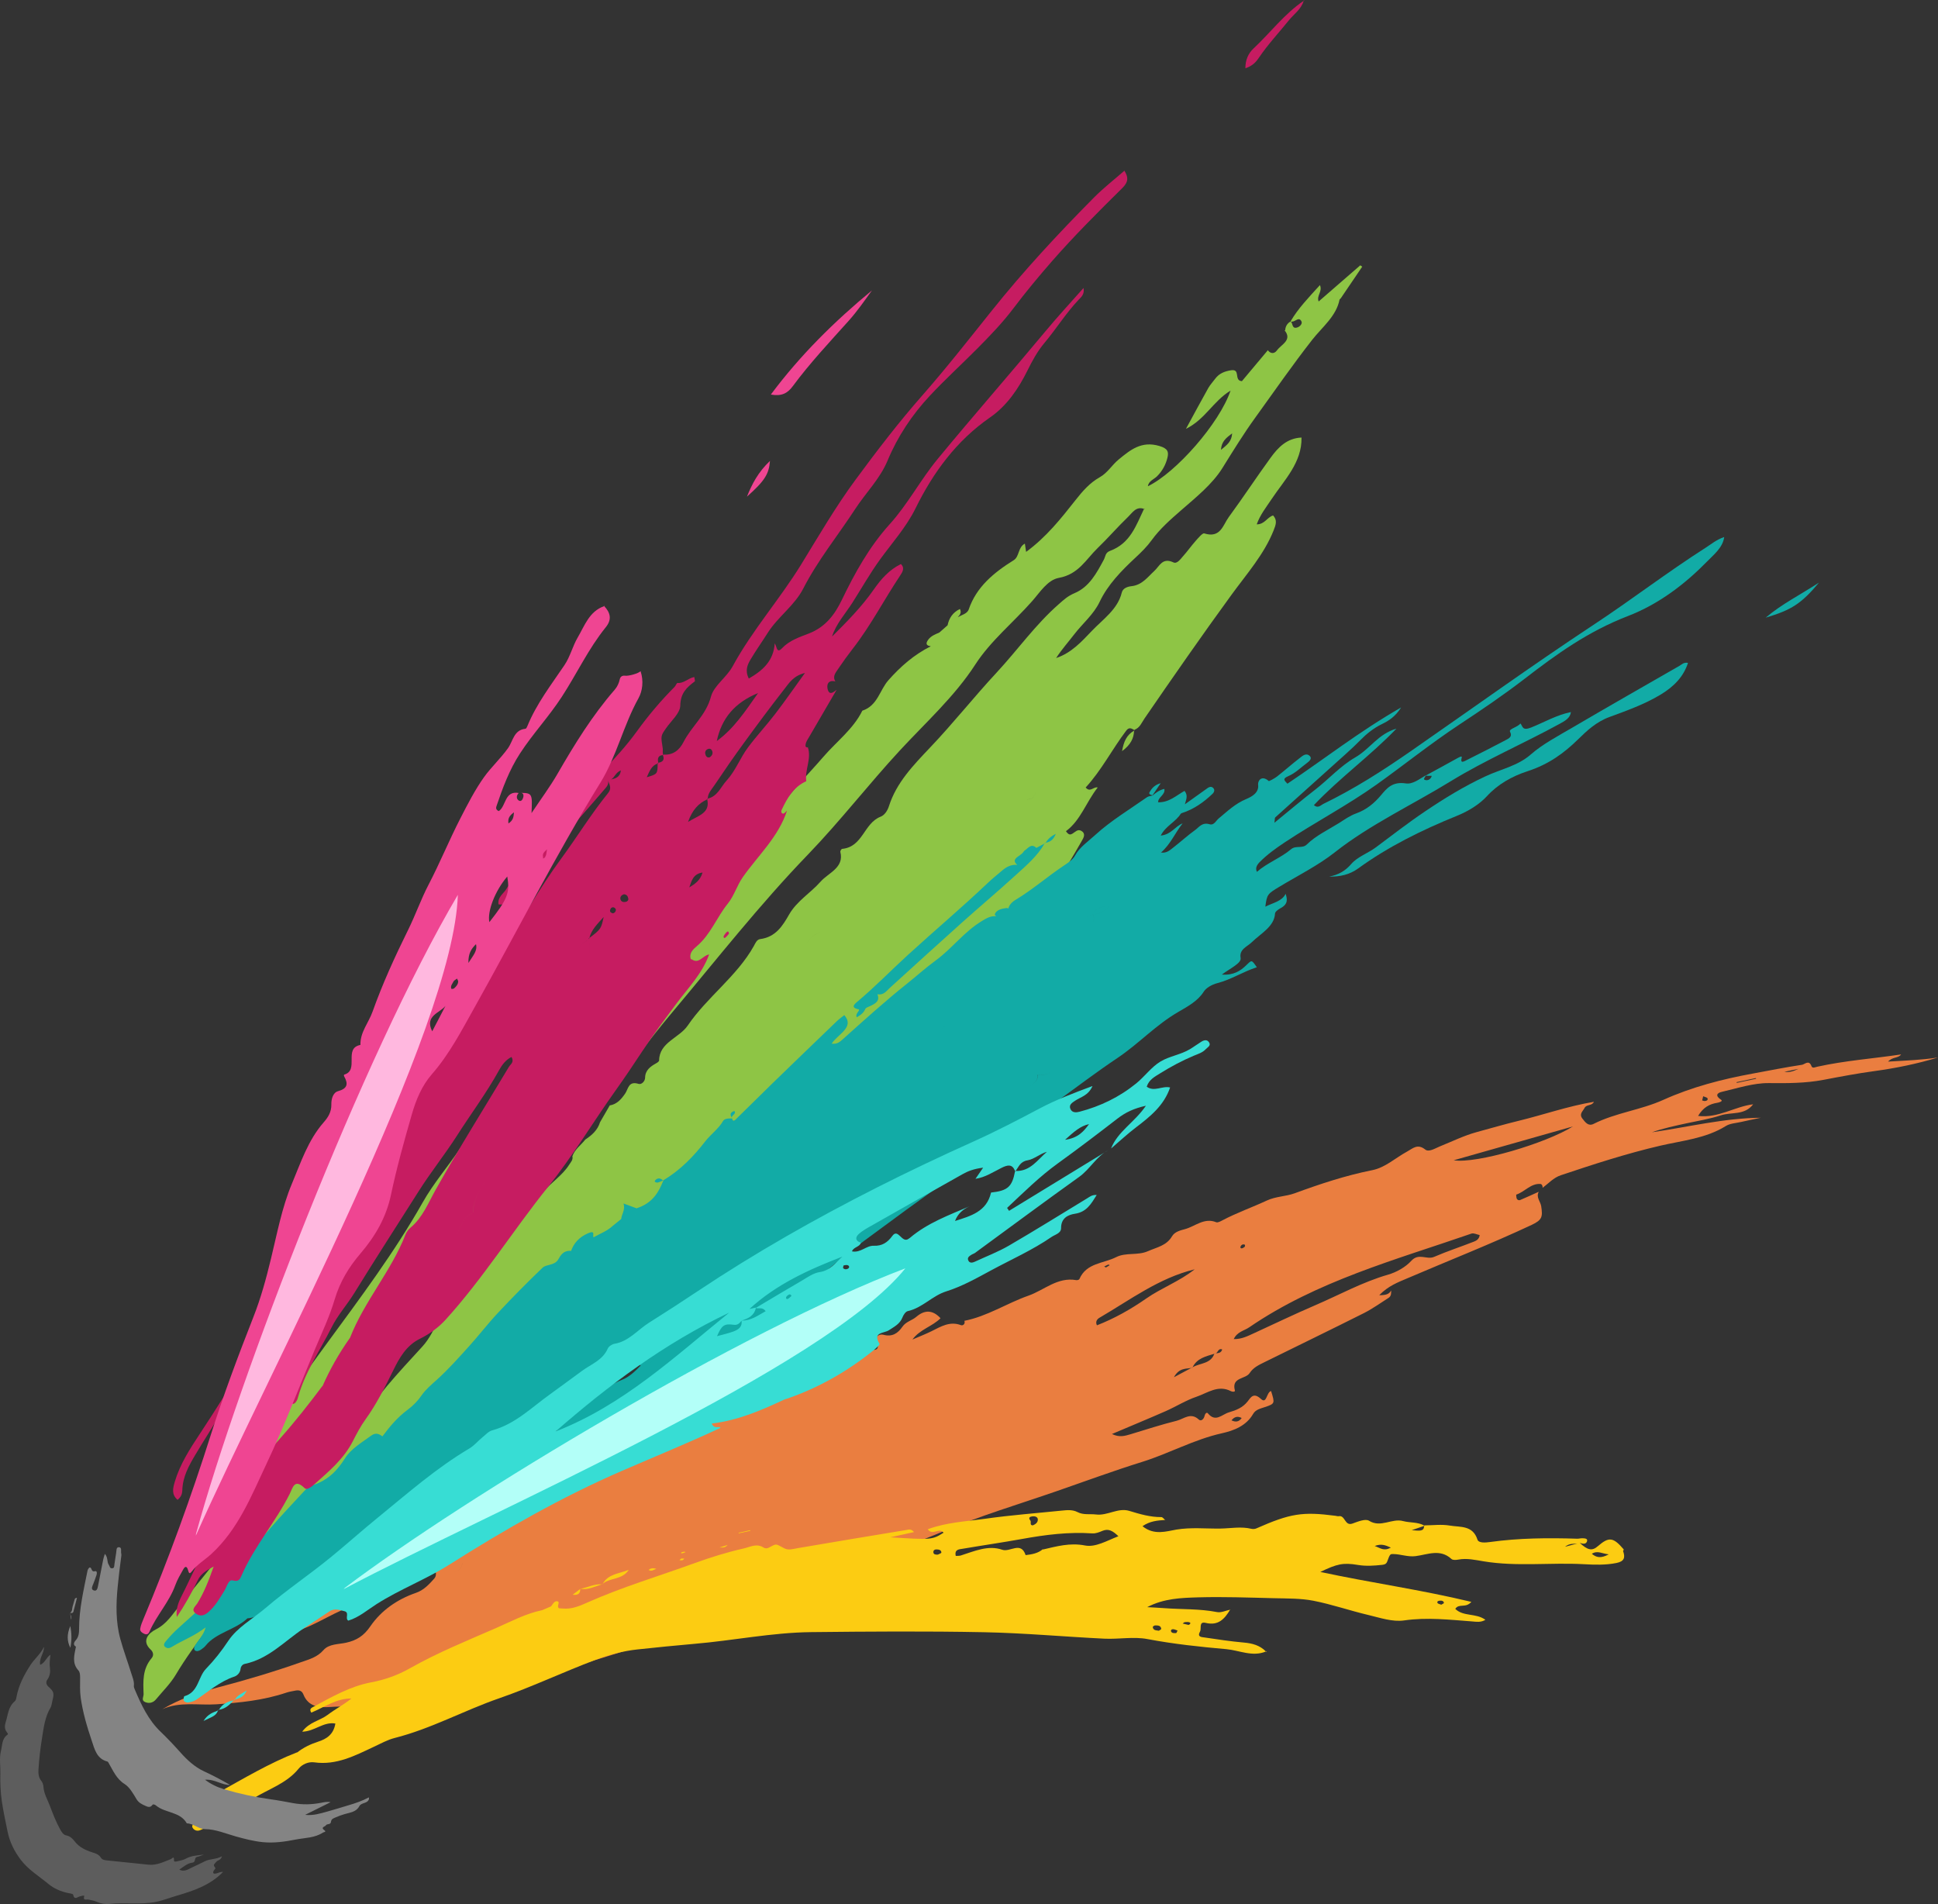 <?xml version="1.0" encoding="UTF-8"?><svg xmlns="http://www.w3.org/2000/svg" xmlns:xlink="http://www.w3.org/1999/xlink" height="426.4" preserveAspectRatio="xMidYMid meet" version="1.0" viewBox="0.0 -0.0 434.0 426.4" width="434.0" zoomAndPan="magnify"><rect x="0.0" y="-0.0" width="434.0" height="426.4" fill="#333333" stroke="none"/><defs><clipPath id="a"><path d="M 0 368 L 50 368 L 50 426.371 L 0 426.371 Z M 0 368"/></clipPath></defs><g><g><path d="M 325.539 259.82 C 334.324 257.328 343.109 254.836 352.238 252.246 C 346.207 256.008 330.723 260.637 325.539 259.82 Z M 381.184 246.422 C 381.266 246.086 381.348 245.746 381.414 245.484 C 382 245.73 382.312 245.77 382.367 245.91 C 382.562 246.371 382.172 246.504 381.832 246.551 C 381.629 246.582 381.402 246.469 381.184 246.422 Z M 399.59 240.016 C 400.82 239.754 401.781 239.551 402.742 239.348 C 401.82 239.77 400.898 240.203 399.59 240.016 Z M 388.938 242.488 C 388.922 242.434 388.898 242.383 388.887 242.328 C 390.324 242.023 391.77 241.711 393.211 241.41 C 393.23 241.465 393.25 241.516 393.27 241.566 C 391.828 241.871 390.387 242.18 388.938 242.488 Z M 248.504 283.316 C 248.215 283.492 247.918 283.672 247.68 283.816 C 247.48 283.719 247.367 283.672 247.266 283.621 C 247.574 283.469 247.871 283.301 248.191 283.176 C 248.273 283.148 248.398 283.266 248.504 283.316 Z M 278.75 278.719 C 278.969 279.145 278.613 279.312 278.309 279.48 C 278.027 279.617 277.777 279.555 277.781 279.285 C 277.789 279.09 277.969 278.84 278.145 278.734 C 278.305 278.637 278.707 278.637 278.75 278.719 Z M 256.688 290.777 C 253.148 293.238 249.578 295.238 245.652 296.777 C 245.25 296.004 245.672 295.406 246.184 295.105 C 253.086 291.09 259.531 286.184 267.531 284.238 C 264.195 286.906 260.086 288.41 256.688 290.777 Z M 331.359 276.57 C 331.254 277.465 330.652 277.805 330.125 278.016 C 327.145 279.188 324.094 280.18 321.16 281.449 C 319.52 282.168 317.73 280.5 316.066 282.32 C 314.738 283.773 312.727 284.895 310.805 285.445 C 305.07 287.105 299.883 289.992 294.445 292.32 C 289.832 294.301 285.309 296.488 280.746 298.578 C 279.383 299.199 278.031 299.898 276.285 299.863 C 277.062 298.199 278.621 298.004 279.746 297.23 C 294.914 286.852 312.473 282.137 329.527 276.234 C 330.039 276.059 330.746 276.445 331.359 276.57 Z M 273.699 302.176 C 273.484 302.973 272.871 302.98 272.289 303.055 C 272.215 303.098 272.129 303.129 272.027 303.125 C 271.992 303.137 271.965 303.148 271.938 303.152 C 271.113 305.449 268.707 305.199 267.074 306.172 C 267.059 306.207 267.031 306.234 267.02 306.27 C 266.953 306.289 266.887 306.297 266.809 306.312 C 265.762 306.879 264.668 307.457 262.891 308.406 C 264.078 306.238 265.613 306.57 266.809 306.312 C 266.859 306.289 266.902 306.262 266.941 306.242 C 266.984 306.215 267.031 306.199 267.074 306.172 C 268.059 304.145 270.051 303.73 271.938 303.152 C 271.941 303.141 271.949 303.129 271.961 303.117 C 272.062 303.086 272.176 303.07 272.289 303.055 C 272.762 302.789 272.863 301.848 273.699 302.176 Z M 98.715 351.484 C 99.641 350.949 100.547 350.375 101.562 350.102 C 100.547 350.375 99.641 350.949 98.715 351.484 Z M 103.625 350.031 C 103.625 350.031 103.531 349.977 103.539 349.98 Z M 100.617 352.125 C 102.059 352.098 103.316 351.758 103.52 350.02 C 103.523 350.02 103.523 350.02 103.527 350.02 C 103.32 351.758 102.059 352.098 100.617 352.125 Z M 278.062 317.531 C 277.441 318.43 276.688 318.496 275.781 318.055 C 276.406 317.277 277.129 317.035 278.062 317.531 Z M 330.672 253.516 C 327.891 254.273 325.176 255.613 322.441 256.715 C 321.359 257.156 319.98 258.066 319.164 257.41 C 317.438 256.027 316.379 257.18 315.105 257.871 C 312.496 259.285 310.215 261.465 307.285 262.039 C 301.336 263.227 295.621 265.121 289.953 267.203 C 287.914 267.949 285.75 267.879 283.656 268.852 C 280.41 270.363 276.996 271.559 273.801 273.242 C 273.352 273.477 272.719 273.84 272.355 273.691 C 269.672 272.609 267.672 274.602 265.402 275.227 C 264.383 275.512 263.086 275.789 262.465 276.844 C 261.238 278.953 259.051 279.301 257.07 280.176 C 254.754 281.203 252.152 280.395 249.949 281.512 C 247.105 282.957 243.281 282.785 241.723 286.418 C 241.656 286.574 241.25 286.703 241.023 286.66 C 236.828 285.914 233.855 288.891 230.309 290.137 C 225.465 291.84 221.094 294.762 215.98 295.766 C 215.977 295.762 215.98 295.758 215.977 295.75 C 215.969 295.758 215.965 295.766 215.961 295.77 C 215.957 295.773 215.957 295.773 215.949 295.773 L 215.973 295.777 C 216.215 296.512 215.609 296.898 215.191 296.738 C 212.703 295.801 210.73 297.047 208.668 298.066 C 207.254 298.766 205.777 299.336 204.332 299.961 C 206.012 297.668 208.762 297.055 210.625 295.191 C 208.902 293.324 207.094 293.254 205.211 294.867 C 204.242 295.703 202.883 295.934 202.098 297.082 C 201.086 298.559 199.816 299.43 197.824 298.891 C 196.797 298.609 195.809 299.512 196.266 300.43 C 197.09 302.062 196.203 302.461 195.102 302.219 C 193.699 301.91 192.652 302.949 191.328 302.723 C 189.094 302.344 187.434 303.023 186.41 305.281 C 185.898 306.426 184.738 307.035 183.391 307.457 C 180.484 308.363 177.699 309.629 174.84 310.68 C 170.504 312.281 166.598 314.781 162.297 316.531 C 156.121 319.051 149.617 320.902 143.973 324.691 C 142.297 325.816 140.332 326.633 138.258 326.992 C 136.18 327.344 134.363 328.348 132.613 329.453 C 132.086 329.785 131.195 330.527 131.27 330.672 C 131.988 332.102 131.008 332.16 130.086 332.641 C 126.211 334.672 122.098 336.145 118.145 337.969 C 109.504 341.961 101.07 346.398 92.551 350.676 C 91.969 350.969 91.004 351.504 90.816 351.117 C 89.922 349.254 89.051 350.707 88.324 351.074 C 79.25 355.699 70.195 360.355 61.156 365.051 C 60.215 365.539 58.969 365.832 58.766 367.18 C 60.074 366.371 61.504 365.957 63.027 365.777 C 64.02 365.66 64.98 365.648 66.004 365.363 C 70.227 364.16 73.789 361.586 77.824 360.051 C 81.383 358.703 85.297 358.578 88.68 356.516 C 91.504 354.789 94.617 353.535 97.598 352.086 C 97.598 352.062 97.594 352.039 97.594 352.02 C 97.582 352.012 97.672 352.055 97.672 352.055 C 97.648 352.066 97.625 352.078 97.598 352.086 C 97.68 352.59 97.605 353.082 97.27 353.465 C 96.074 354.797 94.93 356.078 93.094 356.707 C 88.973 358.129 85.363 360.637 82.949 364.16 C 81.457 366.344 79.867 367.324 77.496 367.852 C 75.77 368.23 73.664 368.102 72.445 369.5 C 71.047 371.109 69.219 371.578 67.426 372.207 C 61.34 374.355 55.156 376.195 48.91 377.832 C 44.555 378.977 40.293 380.402 36.34 382.754 C 40.242 380.965 44.418 381.914 48.414 381.645 C 53.793 381.281 59.039 380.75 64.156 379.023 C 64.762 378.82 65.41 378.727 66.039 378.598 C 66.867 378.422 67.574 378.508 67.938 379.422 C 69.062 382.285 71.621 382.406 74.016 382.238 C 79.02 381.883 83.98 382.758 89.047 382.324 C 96.035 381.723 102.961 380.887 109.578 378.742 C 115.355 376.879 121.199 375.309 127.016 373.613 C 137.297 370.602 147.508 367.328 157.637 363.859 C 164.832 361.383 172.172 359.254 179.09 356.031 C 184.227 353.641 189.57 351.738 194.762 349.465 C 200.145 347.113 205.758 345.238 211.203 342.93 C 219.512 339.41 228.211 336.84 236.746 333.875 C 243.086 331.68 249.379 329.352 255.785 327.359 C 261.82 325.48 267.375 322.344 273.613 320.957 C 276.273 320.363 279.066 319.332 280.633 316.609 C 281.18 315.652 282.254 315.426 283.242 315.094 C 285.535 314.32 285.52 314.285 284.645 311.488 C 283.59 311.781 283.703 314.488 282.387 313.27 C 280.703 311.711 280.09 312.938 279.41 313.805 C 278.289 315.227 276.848 315.785 275.207 316.266 C 273.621 316.738 272.223 318.59 270.496 316.484 C 270.23 316.152 269.848 316.598 269.77 316.992 C 269.621 317.758 268.984 318.367 268.461 317.879 C 266.645 316.18 265.078 317.758 263.512 318.148 C 260.031 319.012 256.609 320.133 253.18 321.168 C 251.914 321.547 250.68 321.93 249.012 321.117 C 253.328 319.281 257.211 317.684 261.051 315.996 C 263.379 314.969 265.574 313.574 267.973 312.762 C 270.418 311.93 272.793 310.035 275.668 311.531 C 275.934 311.676 276.648 311.754 276.539 311.344 C 275.738 308.355 278.926 308.891 279.848 307.473 C 280.68 306.195 281.965 305.629 283.227 305 C 290.625 301.348 298.047 297.758 305.418 294.055 C 307.348 293.078 309.133 291.797 310.961 290.629 C 311.555 290.25 311.562 289.602 311.535 288.977 C 311.09 289.809 310.355 290.035 308.863 290.035 C 310.91 287.938 313.043 287.156 315.125 286.266 C 324.426 282.277 333.844 278.586 343.02 274.285 C 345.402 273.16 345.484 272.438 345.145 270.133 C 344.984 269.039 343.926 268.105 344.59 266.871 C 343.207 267.488 341.832 268.137 340.438 268.715 C 340.082 268.859 339.699 268.664 339.605 268.223 C 339.562 267.98 339.512 267.527 339.57 267.504 C 341.449 266.895 342.766 264.996 344.938 265.117 C 345.309 265.141 345.484 265.57 345.461 265.984 C 346.785 264.996 347.879 263.727 349.543 263.168 C 356.891 260.707 364.242 258.312 371.805 256.555 C 376.77 255.398 381.973 254.953 386.488 252.148 C 387.426 251.559 388.699 251.512 389.836 251.254 C 391.316 250.914 392.816 250.617 394.312 250.297 C 386.039 250.379 378.043 252.383 369.926 253.551 C 372.504 252.648 375.141 252.102 377.777 251.523 C 380.297 250.973 382.879 250.578 385.324 249.77 C 387.738 248.969 390.68 249.82 392.605 247.285 C 388.504 247.773 384.797 250.438 380.277 249.887 C 381.402 247.992 382.805 247.234 384.551 246.949 C 384.879 246.902 385.961 246.621 385.41 246.258 C 384.012 245.34 384.547 244.734 385.578 244.5 C 389.086 243.695 392.633 242.496 396.152 242.535 C 400.254 242.578 404.301 242.578 408.324 241.816 C 412.129 241.09 415.93 240.367 419.773 239.848 C 424.586 239.191 429.336 238.219 434 236.801 C 430.395 237.367 426.777 237.488 422.82 237.723 C 423.824 236.609 425.129 237.008 425.738 236.117 C 419.5 237.051 413.18 237.496 406.992 238.863 C 406.543 238.953 405.875 239.328 405.66 238.73 C 405.109 237.238 404.129 238.355 403.543 238.438 C 399.852 238.988 396.184 239.734 392.508 240.406 C 385.637 241.66 378.844 243.426 372.516 246.281 C 367.434 248.574 361.855 249.164 356.898 251.66 C 355.707 252.266 355.051 251.363 354.379 250.504 C 353.559 249.453 354.453 248.871 354.84 248.113 C 355.266 247.258 356.527 247.68 356.945 246.727 C 351.129 247.695 345.629 249.645 339.988 251.008 C 336.859 251.766 333.77 252.68 330.672 253.516" fill="#ea7e40" fill-rule="evenodd"/></g><g><path d="M 226.285 137.191 C 226.293 137.234 226.301 137.277 226.309 137.32 C 226.34 137.305 226.363 137.277 226.398 137.262 L 226.285 137.191" fill="inherit" fill-rule="evenodd"/></g><g><path d="M 80.105 245.656 C 81.812 244.484 82.273 243.094 82.508 241.602 C 81.645 242.734 80.125 243.492 80.105 245.656" fill="inherit" fill-rule="evenodd"/></g><g><path d="M 82.508 241.602 C 82.559 241.531 82.617 241.465 82.668 241.391 C 82.668 241.32 82.688 241.258 82.688 241.188 C 82.637 241.23 82.602 241.281 82.547 241.32 C 82.535 241.418 82.52 241.508 82.508 241.602" fill="inherit" fill-rule="evenodd"/></g><g><path d="M 256.613 136.715 C 255.512 137.422 255.016 138.109 254.605 139.621 C 255.746 138.648 256.402 138.004 256.613 136.715" fill="inherit" fill-rule="evenodd"/></g><g><path d="M 84.738 236.969 C 84.781 236.93 84.812 236.883 84.859 236.848 C 84.863 236.758 84.891 236.676 84.891 236.586 C 84.844 236.648 84.805 236.719 84.754 236.781 C 84.758 236.844 84.738 236.902 84.738 236.969" fill="inherit" fill-rule="evenodd"/></g><g><path d="M 82.688 241.188 C 84.012 240.09 84.707 238.688 84.738 236.969 C 83.414 238.066 82.773 239.492 82.688 241.188" fill="inherit" fill-rule="evenodd"/></g><g><path d="M 62.43 297.789 C 61.371 297.914 61.141 298.254 61.102 299.336 C 61.789 299.113 61.758 298.027 62.43 297.789" fill="inherit" fill-rule="evenodd"/></g><g><path d="M 62.84 297.758 C 62.891 297.762 62.93 297.754 62.988 297.766 L 63 297.742 C 62.926 297.488 62.879 297.242 62.848 296.992 C 62.824 297.02 62.812 297.047 62.789 297.07 C 62.711 297.195 62.902 297.512 62.98 297.742 C 62.93 297.75 62.887 297.75 62.84 297.758" fill="inherit" fill-rule="evenodd"/></g><g><path d="M 226.297 137.191 C 226.285 137.191 226.398 137.262 226.398 137.262 C 226.418 137.227 226.434 137.191 226.445 137.156 C 226.391 137.168 226.348 137.188 226.297 137.191" fill="inherit" fill-rule="evenodd"/></g><g><path d="M 228.176 135.363 C 227.066 135.625 226.789 136.422 226.445 137.156 C 227.395 136.988 228.016 136.488 228.176 135.363" fill="inherit" fill-rule="evenodd"/></g><g><path d="M 273.422 100.738 C 273.555 98.824 274.57 98.078 275.93 97.039 C 275.805 98.879 274.852 99.57 273.422 100.738 Z M 230.027 179.098 C 230.52 179.633 231.012 180.176 231.52 180.727 C 231.02 180.18 230.52 179.637 230.027 179.098 Z M 229.938 179.004 C 229.941 179.004 229.973 179.02 229.996 179.035 Z M 230.098 178.992 C 230.098 178.992 230.098 178.992 230.105 178.992 C 230.102 178.988 230.105 178.984 230.105 178.984 C 231.277 179.035 231.695 178.34 231.91 177.297 C 231.699 178.34 231.277 179.043 230.105 178.992 C 230.086 179.02 230.066 179.047 230.051 179.07 C 230.066 179.047 230.086 179.02 230.098 178.992 Z M 183.52 208.648 C 183.336 208.117 183.531 207.621 183.855 207.176 C 183.531 207.621 183.336 208.117 183.52 208.648 Z M 183.543 208.77 C 183.543 208.766 183.52 208.754 183.496 208.738 L 183.543 208.766 C 183.543 208.766 183.543 208.766 183.543 208.77 Z M 183.359 208.855 C 182.039 209.41 181.223 210.316 180.602 211.363 C 181.223 210.316 182.043 209.402 183.359 208.852 C 183.359 208.855 183.359 208.855 183.359 208.855 Z M 304.621 59.414 C 301.547 62.082 298.477 64.75 295.301 67.508 C 294.773 66.184 296.219 65.316 295.59 63.84 C 292.996 66.691 290.676 69.105 289.004 71.977 C 289.012 71.969 289.023 71.969 289.027 71.961 C 289.066 71.988 289.094 72.031 289.129 72.059 C 289.203 72.039 289.27 72.016 289.352 72.02 C 290.07 72.051 290.918 70.785 291.473 72.027 C 291.672 72.465 291.145 73.109 290.582 73.305 C 289.312 73.746 289.555 72.547 289.129 72.059 C 289.059 72.082 288.988 72.09 288.918 72.105 C 288.949 72.062 288.98 72.02 289.004 71.977 C 288.227 72.453 287.848 73.133 287.809 73.98 L 287.648 73.941 C 289.484 76.148 286.949 77.109 285.973 78.449 C 285.34 79.316 284.453 79.238 283.828 78.301 L 283.934 78.41 C 281.965 80.766 279.988 83.121 278.117 85.352 C 276.23 85.23 277.914 82.547 275.656 82.918 C 274.234 83.145 273.023 83.625 272.164 84.773 C 271.633 85.48 271.016 86.145 270.586 86.895 C 268.977 89.746 267.441 92.633 265.582 96.035 C 269.926 93.879 271.625 89.887 275.574 87.465 C 273.078 94.809 263.363 105.844 257.059 108.883 C 257.219 107.707 258.395 107.355 259.113 106.652 C 260.32 105.453 261.059 104.039 261.438 102.504 C 261.762 101.176 261.52 100.438 259.668 99.879 C 255.629 98.656 253.121 100.758 250.508 102.902 C 249.012 104.125 248.055 105.867 246.289 106.863 C 244.008 108.148 242.418 110.004 240.836 112.012 C 237.598 116.121 234.324 120.262 229.789 123.582 C 229.664 122.762 229.586 122.234 229.512 121.734 C 227.934 122.555 228.316 124.637 227.012 125.445 C 222.52 128.242 218.66 131.449 216.945 136.449 C 216.598 137.465 215.359 137.668 214.508 138.219 C 214.516 138.191 214.539 138.164 214.551 138.137 C 215.039 137.645 215.34 137.102 214.965 136.367 C 213.344 137.152 212.531 138.43 212.203 140.02 C 211.59 140.559 210.969 141.109 210.352 141.648 C 209.438 142.047 208.496 142.398 207.879 143.234 C 207.176 144.18 207.496 144.594 208.449 144.715 C 204.699 146.594 201.676 149.246 198.965 152.305 C 196.969 154.559 196.566 157.992 193.109 159.148 C 191.102 163.246 187.328 166.059 184.383 169.477 C 181 173.402 177.234 177.102 174.34 181.312 C 170.031 187.574 164.598 192.969 159.703 198.77 C 156.668 202.379 153.113 205.66 150.492 209.539 C 149.09 211.609 146.984 212.211 145.035 213.16 C 143.605 213.859 143.543 212.418 143.219 211.488 C 142.078 212.48 141.156 213.555 140.398 214.812 C 139.113 216.961 137.398 218.773 135.266 220.281 C 131.598 222.875 128.68 226.305 126.078 229.664 C 122.883 233.793 120.332 238.391 116.949 242.473 C 113.562 246.559 110.672 251.012 106.434 254.469 C 105.301 255.398 103.863 255.93 102.984 257.246 C 100.281 261.273 97.047 265.027 94.688 269.207 C 88.387 280.367 80.645 290.676 73.043 301.047 C 67.316 308.867 61.719 316.773 55.992 324.59 C 53.648 327.793 51.867 331.441 49.109 334.273 C 46.129 337.324 44.328 340.91 42.082 344.305 C 41.641 344.98 40.859 345.77 42.191 346.41 C 43.16 346.879 44.004 346.68 44.574 345.906 C 46.84 342.848 49.82 340.34 52.168 337.367 C 56.422 331.977 58.656 325.113 65.535 321.652 C 66.578 318.438 69.445 316.336 71.344 313.637 C 75.055 308.34 78.785 303.035 82.809 297.949 C 85.059 295.105 87.137 292.059 90.078 289.621 C 91.273 292.238 92.215 292.48 93.785 290.523 C 95.73 288.102 97.484 285.551 99.332 283.066 C 99.742 282.512 100.152 281.516 100.988 282.016 C 103.383 283.461 104.371 281.441 105.137 280.23 C 106.191 278.555 107.672 277.062 108.043 274.957 C 108.227 273.906 108.699 272.395 110.609 272.023 C 110.742 273.391 109.43 275.148 111.656 276.008 C 113.926 271.676 115.461 266.941 118.977 263.23 C 120.992 261.094 123.102 259.102 124.691 256.602 C 126.066 254.434 127.484 252.359 130.672 251.43 C 132.559 250.875 133.801 248.047 135.254 246.195 C 140.355 239.695 145.227 233.031 150.547 226.691 C 160.535 214.801 170.094 202.59 180.949 191.344 C 188.152 183.871 194.449 175.699 201.496 168.07 C 207.281 161.816 213.762 155.984 218.414 148.801 C 221.852 143.492 226.949 139.367 231.156 134.598 C 232.887 132.645 234.578 129.867 237.129 129.402 C 241.562 128.598 243.203 125.242 245.801 122.738 C 248.16 120.465 250.293 117.977 252.664 115.703 C 253.594 114.812 254.43 113.32 256.191 113.957 C 256.203 113.938 256.215 113.91 256.227 113.895 L 256.426 114.031 C 256.34 113.996 256.27 113.984 256.191 113.957 C 254.426 117.621 253.152 121.656 248.613 123.344 C 247.484 123.758 247.586 124.602 247.195 125.328 C 245.605 128.281 243.957 131.426 240.645 132.82 C 239.141 133.453 238.258 134.277 237.168 135.234 C 231.871 139.863 227.91 145.523 223.191 150.602 C 218.082 156.098 213.453 161.977 208.273 167.41 C 204.488 171.402 200.734 175.289 199.078 180.508 C 198.754 181.523 198.098 182.539 197.207 182.883 C 193.41 184.355 193.277 189.645 188.574 190.09 C 188.422 190.105 188.145 190.559 188.184 190.746 C 189.094 194.32 185.543 195.41 183.758 197.43 C 181.527 199.957 178.469 201.746 176.73 204.762 C 175.301 207.246 173.766 209.828 170.238 210.289 C 169.457 210.391 169.16 211.23 168.797 211.871 C 165.012 218.625 158.32 223.305 154.02 229.641 C 152.105 232.453 147.645 233.398 147.605 237.465 C 147.609 237.668 147.242 237.938 146.988 238.074 C 145.629 238.824 144.492 239.664 144.465 241.332 C 144.449 242.145 143.664 242.91 143.02 242.715 C 140.719 242 140.73 243.809 139.996 244.883 C 139.156 246.102 138.207 247.254 136.547 247.539 C 135.82 248.797 135.094 250.051 134.367 251.312 C 133.848 253.02 132.59 254.188 131.082 255.172 C 130.117 256.422 128.691 257.367 128.18 258.934 C 128.375 259.703 127.832 260.234 127.438 260.852 C 125.938 263.207 123.469 264.758 121.699 266.859 C 116.762 272.727 111.84 278.621 107.234 284.719 C 104.402 288.461 100.457 291.359 98.254 295.555 C 97.176 297.602 96.223 299.742 94.594 301.523 C 89.203 307.414 83.688 313.23 79.645 320.062 C 79.414 320.305 79.188 320.539 78.965 320.785 C 78.98 321.199 79.191 321.73 78.992 322.004 C 76.539 325.285 73.824 328.352 70.543 330.949 C 70.219 331.215 69.73 331.375 69.07 330.871 C 69.871 329 70.543 326.977 72.652 325.781 C 73.902 325.074 75.031 323.996 75.242 322.863 C 75.793 319.973 77.859 317.918 79.172 315.465 C 80.465 313.059 82.934 311.352 83.586 308.66 C 83.047 308.832 82.398 308.914 82.098 309.262 C 77.434 314.707 72.961 320.305 68.148 325.629 C 65.16 328.93 63.605 333.516 58.75 335.227 C 58.719 335.254 58.652 335.301 58.535 335.367 C 53.129 343.922 46.645 351.785 40.152 359.633 C 38.586 361.516 37.367 363.629 34.863 364.895 C 33.344 365.664 31.605 367.395 33.734 369.387 C 34.316 369.926 34.5 370.676 33.953 371.312 C 31.875 373.758 32.059 376.523 32.156 379.336 C 32.18 379.988 31.578 380.734 32.473 381.129 C 33.359 381.52 34.273 381.328 34.922 380.547 C 36.434 378.723 38.176 377.012 39.363 375.02 C 43.625 367.836 49.305 361.52 53.789 354.477 C 54.934 352.66 56.531 351.09 57.961 349.375 C 59.164 350.188 57.156 352.172 59.43 352.121 C 59.41 352.098 59.406 352.078 59.383 352.055 L 59.492 352.121 C 59.465 352.125 59.453 352.117 59.43 352.121 C 60.094 352.805 58.707 353.941 60.012 354.766 C 62.754 351.301 65.398 347.953 68.055 344.605 C 68.969 343.449 69.98 342.629 71.555 342.043 C 77.09 339.988 82.219 337.207 86.309 332.949 C 87.234 331.996 88.27 331.035 89.461 330.434 C 94.219 328.012 98.195 324.703 102.121 321.246 C 105.703 318.098 109.383 315.09 113.715 312.738 C 123.062 307.66 131.496 301.402 138.875 293.922 C 141.387 291.383 143.996 288.922 146.668 286.531 C 147.844 285.48 148.949 284.156 150.895 284.285 C 154.336 284.512 156.535 282.562 158.492 280.227 C 162.305 275.691 166.066 271.125 169.582 266.371 C 172.367 262.598 175.164 258.754 179.051 255.785 C 179.516 255.43 180.258 254.898 180.223 254.516 C 179.957 251.566 182.574 250.336 184.297 248.688 C 189.137 244.051 194.152 239.582 199.379 235.32 C 201.078 233.926 203.664 232.633 202.52 229.688 C 202.383 229.324 202.84 228.516 203.258 228.203 C 208.043 224.633 210.941 218.809 217.609 217.469 C 218.137 217.363 218.598 216.801 219.031 216.395 C 221.742 213.852 224.688 211.551 227.371 208.965 C 233.672 202.879 238.047 195.672 242.246 188.324 C 242.652 187.617 243.227 186.695 242.156 186.059 C 241.336 185.574 240.793 186.328 240.168 186.676 C 239.773 186.898 239.363 187.094 238.711 186.129 C 242.023 183.664 243.184 179.699 245.824 176.34 C 244.895 176.086 244.133 177.555 243.129 176.34 C 246.684 172.484 249.035 167.805 252.215 163.602 C 252.852 162.758 253.391 163.133 253.98 163.453 C 253.98 163.508 253.969 163.559 253.973 163.609 C 254.02 163.578 254.047 163.543 254.098 163.52 L 253.98 163.449 C 255.277 163.004 255.652 161.828 256.309 160.883 C 262.715 151.559 269.164 142.27 275.844 133.109 C 279.199 128.504 283.07 124.148 285.199 118.816 C 285.719 117.516 286.098 116.512 285.105 115.422 C 283.742 115.836 283.234 117.422 281.434 117.418 C 282.191 115.285 283.551 113.59 284.742 111.797 C 287.625 107.469 291.59 103.562 291.461 97.98 C 288.164 98.129 286.207 100.215 284.551 102.492 C 281.348 106.891 278.371 111.434 275.148 115.824 C 273.867 117.582 273.332 120.594 269.676 119.445 C 269.289 119.324 268.32 120.496 267.734 121.152 C 266.758 122.258 265.906 123.473 264.918 124.57 C 264.352 125.211 263.59 126.324 262.785 125.941 C 260.312 124.762 259.68 126.773 258.477 127.875 C 256.965 129.262 255.762 131.016 253.34 131.27 C 252.535 131.355 251.445 131.707 251.215 132.691 C 250.309 136.445 247.004 138.66 244.504 141.281 C 242.254 143.641 239.938 146.219 236.512 147.355 C 237.723 145.48 239.191 143.836 240.527 142.098 C 242.402 139.645 244.91 137.605 246.246 134.789 C 248.098 130.895 251.125 127.812 254.289 124.863 C 255.605 123.637 256.855 122.41 257.902 120.969 C 259.719 118.449 262.059 116.398 264.438 114.324 C 267.797 111.391 271.484 108.445 273.738 104.824 C 276.121 100.996 278.469 97.168 281.129 93.492 C 285.348 87.652 289.434 81.734 293.898 76.039 C 296.125 73.215 299.262 70.801 299.984 67.074 C 300.098 66.965 300.199 66.859 300.285 66.754 C 301.879 64.406 303.469 62.062 305.059 59.715 C 304.91 59.613 304.762 59.512 304.621 59.414" fill="#8ec545" fill-rule="evenodd"/></g><g><path d="M 83.629 308.535 C 83.613 308.578 83.598 308.621 83.586 308.66 C 83.637 308.648 83.695 308.633 83.742 308.617 L 83.629 308.535" fill="#8ec545" fill-rule="evenodd"/></g><g><path d="M 251.277 168.203 C 253.207 166.773 253.91 165.32 253.973 163.609 C 252.285 164.594 251.645 166.074 251.277 168.203" fill="#8ec545" fill-rule="evenodd"/></g><g><path d="M 98.996 286.289 C 98.316 286.98 97.809 287.598 97.57 289.242 C 98.543 287.957 99.578 287.562 98.996 286.289" fill="#8ec545" fill-rule="evenodd"/></g><g><path d="M 94.23 295.66 C 94.457 295.375 94.609 294.973 94.602 294.625 C 94.594 294.332 94.176 294.227 93.957 294.473 C 93.711 294.746 93.605 295.129 93.484 295.395 C 93.719 295.785 94.035 295.906 94.23 295.66" fill="#8ec545" fill-rule="evenodd"/></g><g><path d="M 85.113 306.082 C 83.246 306.242 83.574 307.328 83.711 308.336 C 84.098 307.562 85.363 307.219 85.113 306.082" fill="#8ec545" fill-rule="evenodd"/></g><g><path d="M 83.621 308.527 C 83.629 308.535 83.742 308.617 83.742 308.617 C 83.734 308.523 83.719 308.43 83.711 308.336 C 83.68 308.402 83.641 308.461 83.621 308.527" fill="#8ec545" fill-rule="evenodd"/></g><g><path d="M 148.531 264.32 C 148.543 264.312 148.562 264.305 148.574 264.293 C 148.586 264.273 148.59 264.246 148.605 264.227 L 148.531 264.32" fill="#12aba6" fill-rule="evenodd"/></g><g><path d="M 340.469 161.992 C 340.473 161.992 340.477 161.996 340.477 162 C 340.477 161.996 340.48 161.996 340.48 161.992 L 340.469 161.992" fill="#12aba6" fill-rule="evenodd"/></g><g><path d="M 255.531 187.027 C 255.895 186.965 256.156 186.762 256.211 186.449 C 256.082 186.328 255.984 186.125 255.824 186.105 C 255.984 186.125 256.082 186.328 256.211 186.449 C 256.156 186.762 255.895 186.965 255.531 187.027 Z M 244.844 204.699 C 246.723 204.797 247.645 203.594 249.316 202.266 C 247.379 203.246 245.273 202.926 244.855 204.676 C 245.273 202.922 247.379 203.246 249.316 202.266 C 247.645 203.594 246.723 204.801 244.844 204.699 Z M 244.863 206.367 C 245.035 205.859 245.027 205.336 244.762 204.777 C 244.195 205.02 243.48 205.18 243.141 205.539 C 243.48 205.18 244.195 205.02 244.762 204.773 C 244.762 204.777 244.762 204.777 244.762 204.777 C 244.762 204.777 244.762 204.777 244.766 204.773 C 245.031 205.336 245.039 205.859 244.863 206.367 Z M 232.316 240.641 C 232.305 240.641 232.297 240.645 232.289 240.645 C 232.629 241.785 231.707 242.469 230.621 243.199 C 231.699 242.473 232.605 241.793 232.266 240.656 C 232.273 240.652 232.273 240.648 232.277 240.645 C 232.281 240.641 232.281 240.641 232.289 240.645 C 232.297 240.641 232.305 240.641 232.316 240.641 C 232.32 240.641 232.328 240.637 232.336 240.637 C 233.742 240.891 234.848 240.574 235.898 239.527 C 234.844 240.582 233.727 240.902 232.316 240.641 Z M 210.93 230.273 C 210.926 230.277 210.926 230.281 210.922 230.285 C 210.922 230.281 210.922 230.281 210.922 230.277 C 210.922 230.277 210.922 230.277 210.93 230.273 L 210.93 230.27 C 211.598 229.82 212.262 229.363 212.859 228.812 C 212.262 229.363 211.598 229.82 210.93 230.273 Z M 203.727 260.191 L 203.559 260.219 C 203.559 260.219 203.727 260.191 203.727 260.191 C 204.344 259.703 205.137 259.473 205.863 259.582 C 205.137 259.473 204.344 259.703 203.727 260.191 Z M 200.16 260.66 C 200.152 260.664 200.152 260.664 200.152 260.664 C 200.172 260.656 200.18 260.648 200.195 260.641 C 200.18 260.648 200.172 260.656 200.16 260.66 Z M 152.918 291.566 L 152.797 291.508 L 152.922 291.566 C 152.918 291.566 152.918 291.566 152.918 291.566 Z M 145.16 296.754 C 146.66 296.516 148.129 296.211 149.301 294.516 C 148.129 296.211 146.652 296.516 145.16 296.754 Z M 146.508 303.906 C 146.258 304.621 145.855 305.18 145.203 305.492 C 145.855 305.18 146.254 304.621 146.504 303.914 C 146.504 303.914 146.508 303.91 146.508 303.906 C 146.559 303.879 146.605 303.848 146.656 303.824 C 146.656 303.824 146.551 303.77 146.562 303.77 L 146.656 303.824 C 146.605 303.848 146.559 303.879 146.508 303.906 Z M 141.66 299.699 C 143.879 298.949 143.938 298.922 144.93 296.914 C 144.938 296.91 144.941 296.91 144.949 296.906 C 143.938 298.922 143.887 298.949 141.66 299.699 Z M 145.102 296.832 L 145.008 296.781 C 145.02 296.781 145.102 296.832 145.102 296.832 Z M 142.59 270.66 C 142.641 271.262 142.441 271.809 142.059 272.328 C 142.438 271.809 142.641 271.262 142.59 270.66 C 141.34 271.074 140.586 271.98 139.602 272.66 C 140.586 271.98 141.34 271.074 142.59 270.66 Z M 265.336 180.117 C 264.812 180.742 264.348 181.371 264.566 182.102 C 264.348 181.371 264.812 180.742 265.336 180.117 Z M 356.816 139.945 C 342.891 149.137 329.473 158.82 315.824 168.285 C 309.656 172.566 303.293 176.648 296.316 180.035 C 295.762 180.309 295.172 181.09 294.234 180.297 C 299.891 174.293 306.973 169.164 312.723 163.164 C 308.598 164.367 306.855 167.668 303.461 169.629 C 300.141 171.547 297.578 174.465 294.527 176.828 C 291.555 179.125 288.715 181.531 285.395 184.238 C 285.516 183.422 285.449 183.168 285.582 183.039 C 290.809 178.332 296.059 173.637 301.281 168.922 C 302.473 167.848 303.66 166.746 304.75 165.633 C 305.918 164.438 307.562 163.066 309.469 162.145 C 310.98 161.414 312.488 160.465 313.77 158.418 C 304.258 163.887 296.586 169.965 288.309 175.492 C 287.781 174.883 287.02 174.434 288.461 173.82 C 290.129 173.113 291.277 171.879 292.66 170.875 C 293.258 170.434 293.887 169.844 293.305 169.285 C 292.484 168.5 291.656 169.285 291.055 169.754 C 289.328 171.086 287.711 172.523 286 173.871 C 285.445 174.309 284.203 174.965 284.129 174.898 C 282.496 173.469 281.633 174.883 281.746 175.742 C 281.969 177.465 280.414 178.367 279.125 178.91 C 276.539 179.992 274.855 181.691 272.922 183.27 C 272.324 183.762 271.871 184.863 270.898 184.578 C 269.191 184.074 268.543 185.219 267.664 185.852 C 265.984 187.062 264.484 188.434 262.863 189.699 C 262.055 190.324 261.277 191.113 260.004 190.906 C 259.988 190.914 259.98 190.93 259.965 190.941 C 259.957 190.934 259.859 190.887 259.859 190.887 C 259.902 190.898 259.953 190.895 260.004 190.906 C 262.199 188.961 263.129 186.531 264.84 184.375 C 263.094 185.07 262.355 186.848 259.941 187.113 C 260.965 184.992 263.441 183.949 264.449 182.16 C 264.5 182.164 264.539 182.18 264.578 182.188 C 264.57 182.164 264.582 182.137 264.57 182.109 C 267.41 181.211 269.594 179.605 271.531 177.762 C 272 177.316 272.062 176.766 271.633 176.398 C 271.062 175.922 270.52 176.414 270.043 176.75 C 268.473 177.859 266.91 178.988 265.344 180.105 C 265.566 179.156 266.148 178.176 265.266 177.102 C 263.402 178.141 261.805 179.715 259.375 179.656 C 259.379 179.676 259.371 179.691 259.379 179.711 C 259.379 179.711 259.273 179.664 259.273 179.664 C 259.312 179.66 259.344 179.656 259.375 179.656 C 259.223 178.582 261.07 177.93 260.738 176.656 C 259.641 176.91 258.891 177.488 258.164 178.09 C 258.148 178.086 258.125 178.078 258.105 178.074 C 258.09 178.105 258.07 178.129 258.055 178.156 C 257.625 178.254 257.152 178.316 256.844 178.531 C 252.941 181.27 248.734 183.812 245.355 186.898 C 243.789 188.336 241.75 189.715 240.742 191.59 C 240.227 192.559 239.105 193.254 238.086 193.941 C 234.457 196.367 231.266 199.188 227.473 201.473 C 226.613 201.988 225.969 202.664 225.805 203.477 C 225.738 203.379 225.617 203.309 225.363 203.34 C 224.43 203.457 223.375 203.672 222.895 204.469 C 222.676 204.844 222.84 205.062 223.145 205.199 C 221.969 205.012 220.996 205.566 219.918 206.223 C 215.816 208.707 213.316 212.309 209.574 215.051 C 207.316 216.703 205.285 218.547 203.113 220.277 C 198.133 224.254 193.488 228.465 188.805 232.656 C 188.141 233.25 187.539 233.871 186.246 233.707 C 187.605 231.559 191.469 230.07 189.074 227.316 C 188.5 227.777 187.895 228.199 187.391 228.684 C 182.531 233.359 177.68 238.031 172.852 242.719 C 170.227 245.266 167.668 247.852 165.031 250.395 C 164.809 250.617 164.168 251.5 163.93 250.453 C 163.164 250.438 162.258 250.441 161.906 251.051 C 160.938 252.754 159.145 254.02 157.938 255.578 C 155.395 258.855 152.516 261.91 148.574 264.293 C 147.539 266.906 146.227 269.363 142.594 270.562 C 142.594 270.57 142.594 270.574 142.594 270.59 C 141.781 270.289 140.957 269.984 139.621 269.492 C 140.09 270.887 139.203 271.883 139.113 272.965 C 138.473 273.484 137.832 274.008 137.184 274.535 C 136 275.633 134.387 276.254 132.934 277.066 C 132.941 277.035 132.961 277.008 132.973 276.977 C 132.93 276.988 132.898 277.012 132.859 277.027 C 132.727 276.531 133.363 275.418 131.641 276.184 C 129.613 277.086 128.477 278.441 127.895 280.109 C 126.109 279.953 125.496 281.211 124.988 282.062 C 124.184 283.406 122.344 283.09 121.531 283.855 C 118.082 287.148 114.758 290.527 111.543 293.957 C 109.246 296.402 107.262 299.016 105.016 301.492 C 102.723 304.035 100.441 306.602 97.844 308.953 C 96.602 310.078 95.32 311.145 94.434 312.426 C 93.598 313.641 92.605 314.707 91.309 315.668 C 88.977 317.398 87.246 319.492 85.645 321.637 C 85.676 321.656 85.703 321.68 85.73 321.699 C 85.742 321.699 85.637 321.652 85.637 321.652 C 85.637 321.648 85.641 321.645 85.645 321.637 C 84.93 321.137 84.18 320.703 83.121 321.48 C 80.977 323.055 78.602 324.426 77.238 326.586 C 75.625 329.145 73.574 331.453 69.98 332.602 C 68.961 332.926 68.336 333.668 67.699 334.355 C 62.941 339.48 58.121 344.57 54.266 350.129 C 52.359 352.895 50.129 355.52 47.426 357.902 C 44.914 360.109 42.41 362.324 39.949 364.574 C 38.984 365.449 38.09 366.387 37.277 367.352 C 36.863 367.84 36.328 368.488 37.188 368.938 C 37.816 369.266 38.328 368.879 38.883 368.551 C 41.039 367.27 43.477 366.367 46.062 364.422 C 45.461 366.453 44.168 367.48 43.566 368.703 C 43.438 368.961 43.43 369.367 43.613 369.535 C 43.977 369.891 44.543 369.711 44.969 369.43 C 45.375 369.16 45.785 368.848 46.059 368.5 C 48.332 365.617 52.793 364.926 55.402 362.395 C 58.039 362.211 59.332 360.516 60.926 359.145 C 62.984 357.375 63.086 357.258 65.707 358.352 C 67 358.891 67.984 359.02 69.242 358.254 C 70.09 357.738 70.992 357.27 71.781 356.707 C 83.613 348.188 94.828 339.16 106.332 330.379 C 111.812 326.195 116.613 321.359 123.457 318.406 C 123.789 318.262 124.047 317.977 124.312 317.734 C 127.387 314.914 131.234 312.754 134.547 310.121 C 136.621 308.469 138.969 307.023 141.215 305.512 C 142.289 304.789 143.016 304.988 143.422 305.84 C 143.445 305.812 143.473 305.785 143.5 305.762 L 143.48 305.973 C 143.465 305.922 143.441 305.879 143.422 305.84 C 142.203 307.082 140.918 308.371 139.164 309.035 C 137.137 309.805 135.695 311.047 134.242 312.254 C 130.297 315.551 125.602 318.344 122.953 322.543 C 122.227 323.695 120.805 325.016 119.383 325.477 C 116.09 326.559 113.867 328.762 110.91 330.168 C 106.406 332.309 103.094 335.605 99.445 338.516 C 97.273 340.25 94.918 342.051 93.289 344.609 C 95.445 344.199 96.379 342.891 97.699 342.137 C 100.613 340.453 103.469 338.543 105.398 336.117 C 107.066 334.02 109.422 332.773 111.906 331.551 C 112.93 331.051 114.039 330.668 115.035 330.133 C 120.797 327.039 126.832 324.441 133.219 322.422 C 134.797 321.918 136.406 321.305 137.766 320.488 C 144.824 316.258 152.242 312.43 158.984 307.832 C 162.641 305.336 166.527 303.051 170.301 300.656 C 172.289 299.395 174.25 298.09 176.238 296.824 C 178.227 295.566 180.27 294.352 182.258 293.086 C 184.348 291.758 187.355 290.801 188.305 289.004 C 189.492 286.754 192.34 286.922 193.77 285.387 C 194.074 285.055 194.844 284.586 194.773 284.492 C 193.75 283.039 196.438 282.785 196.531 281.723 C 193.492 281.391 192.406 281.832 191.07 283.934 C 190.223 285.258 190.211 285.273 188.66 284.328 C 188.059 283.961 187.504 284.188 186.906 284.453 C 185.797 284.938 184.672 285.41 183.559 285.891 C 186.742 283.059 190.035 280.414 193.445 277.91 C 199.734 273.297 205.945 268.625 212.434 264.18 C 220.559 258.609 228.328 252.707 236.254 246.957 C 240.902 243.59 245.449 240.133 250.254 236.91 C 255.082 233.672 258.797 229.535 263.941 226.559 C 266.078 225.324 268.27 224.109 269.539 222.102 C 270.105 221.203 271.371 220.48 272.621 220.152 C 275.781 219.336 278.387 217.566 281.461 216.598 C 280.242 214.863 280.355 214.93 279.07 216.168 C 277.797 217.395 276.258 218.43 273.633 218.234 C 275.43 216.863 278.043 215.703 277.828 214.527 C 277.465 212.582 279.262 212.02 280.305 211.012 C 282.383 208.996 285.391 207.461 285.531 204.555 C 285.551 204.176 286.242 203.648 286.758 203.375 C 288.512 202.449 288.277 201.324 287.906 200.148 C 287.102 201.824 285.117 202.141 283.363 203.031 C 283.723 200.266 283.84 200.176 286.559 198.539 C 290.719 196.031 295.223 193.777 298.898 190.875 C 306.773 184.66 316.234 180.254 324.887 174.938 C 332.641 170.18 341.234 166.492 349.273 162.086 C 350.477 161.426 351.637 160.797 351.797 159.449 C 348.562 160.113 345.82 161.738 342.91 162.902 C 340.828 163.738 341.043 162.605 340.477 162 C 339.906 162.848 337.824 163.207 338.16 163.852 C 338.738 164.969 337.957 165.332 337.125 165.766 C 334.246 167.289 331.328 168.766 328.406 170.23 C 328.043 170.414 327.262 170.883 327.246 170.289 C 327.23 169.645 327.805 168.988 326.402 169.766 C 324.039 171.082 321.652 172.371 319.273 173.672 C 319.273 173.688 319.27 173.699 319.262 173.715 C 319.715 173.723 320.168 173.727 320.621 173.734 C 320.516 174.305 319.953 174.766 319.391 174.707 C 318.449 174.617 319.141 174.098 319.262 173.715 C 319.242 173.715 319.223 173.715 319.199 173.715 C 319.227 173.699 319.254 173.684 319.273 173.672 C 319.277 173.656 319.285 173.633 319.285 173.621 C 317.895 174.43 316.363 175.672 314.82 175.43 C 311.824 174.961 310.57 176.516 309.254 178.082 C 307.816 179.801 306.059 181.297 303.758 182.125 C 302.234 182.676 301.109 183.527 299.875 184.297 C 297.41 185.836 294.66 187.125 292.66 189.098 C 291.656 190.09 290.191 189.262 289.145 190.152 C 286.859 192.098 283.734 193.238 281.48 195.227 C 281.48 195.242 281.484 195.254 281.488 195.27 C 281.512 195.273 281.453 195.246 281.453 195.246 C 281.461 195.238 281.465 195.238 281.48 195.227 C 281.098 194.453 281.383 193.77 282.105 193.035 C 283.77 191.355 285.738 189.934 287.805 188.566 C 294.504 184.133 301.793 180.312 308.297 175.672 C 314.48 171.258 320.316 166.551 326.719 162.316 C 331.758 158.988 336.746 155.609 341.469 151.965 C 348.477 146.566 355.566 141.414 364.586 137.941 C 371.57 135.246 377.438 130.695 382.305 125.719 C 383.777 124.203 385.82 122.613 386.121 120.258 C 384.324 120.875 383.258 121.828 382.031 122.609 C 373.363 128.141 365.379 134.297 356.816 139.945" fill="#12aba6" fill-rule="evenodd"/></g><g><path d="M 376.137 149.078 C 368.113 153.68 360.078 158.266 352.117 162.934 C 348.895 164.824 345.445 166.633 342.793 168.961 C 339.883 171.512 336.02 172.266 332.66 173.84 C 327.797 176.109 323.41 178.809 319.145 181.684 C 315.328 184.25 311.746 187.047 308.09 189.766 C 306.324 191.074 303.973 191.875 302.598 193.477 C 301.34 194.945 299.797 195.91 297.637 196.297 C 300.094 196.344 302.246 195.859 304.172 194.457 C 310.832 189.621 318.34 185.898 326.289 182.676 C 328.809 181.66 331.305 180.133 333.027 178.246 C 335.41 175.641 338.586 173.836 342.055 172.707 C 346.797 171.168 350.234 168.66 353.391 165.57 C 355.363 163.637 357.426 161.668 360.414 160.562 C 364.336 159.117 368.262 157.719 371.82 155.582 C 375.035 153.66 377.062 151.387 378.012 148.438 C 377.035 148.262 376.629 148.797 376.137 149.078" fill="#12aba6" fill-rule="evenodd"/></g><g><path d="M 192.352 226.035 C 192.352 226.082 192.344 226.117 192.348 226.16 C 192.367 226.156 192.395 226.148 192.422 226.145 C 192.195 226.645 191.562 227.082 191.848 227.809 C 192.82 227.277 193.508 226.68 193.816 225.836 C 193.859 225.828 193.906 225.816 193.945 225.809 C 193.949 225.77 193.969 225.73 193.977 225.688 C 194.082 225.102 194.656 224.598 194.906 224.035 C 194.66 224.598 194.082 225.102 193.977 225.688 C 195.469 224.992 197.27 224.445 196.484 222.656 C 197.922 222.883 198.477 221.93 199.254 221.227 C 204.676 216.297 210.098 211.363 215.562 206.465 C 219.367 203.059 223.316 199.738 227.086 196.305 C 229.629 193.988 232.34 191.734 233.902 188.902 C 233.305 189.223 232.699 189.543 232.094 189.863 C 232.09 189.863 232.086 189.867 232.082 189.871 C 230.895 188.723 230.203 190.02 229.363 190.531 C 229.297 190.625 229.223 190.723 229.148 190.816 C 228.566 191.742 226.148 192.285 227.82 193.676 C 226.402 193.539 225.344 194.152 224.395 194.961 C 223.297 195.898 222.156 196.809 221.133 197.785 C 215.379 203.25 209.219 208.438 203.34 213.816 C 199.48 217.344 195.891 221.059 191.82 224.457 C 190.645 225.438 191.238 225.816 192.352 226.035" fill="#12aba6" fill-rule="evenodd"/></g><g><path d="M 233.992 188.758 C 233.969 188.809 233.934 188.852 233.902 188.902 C 233.965 188.867 234.031 188.836 234.098 188.805 L 233.992 188.758" fill="#12aba6" fill-rule="evenodd"/></g><g><path d="M 395.41 138.312 C 401.215 136.59 403.414 135.156 407.348 130.461 C 403.117 133.223 398.996 135.266 395.41 138.312" fill="#12aba6" fill-rule="evenodd"/></g><g><path d="M 257.426 177.41 C 257.199 177.816 257.641 178.004 258.105 178.074 C 258.68 177.227 259.258 176.379 259.93 175.379 C 258.484 175.797 257.887 176.602 257.426 177.41" fill="#12aba6" fill-rule="evenodd"/></g><g><path d="M 148.523 264.328 C 148.531 264.32 148.605 264.227 148.605 264.227 C 148.562 264.254 148.523 264.281 148.488 264.305 C 148.5 264.316 148.516 264.324 148.523 264.328" fill="#12aba6" fill-rule="evenodd"/></g><g><path d="M 146.922 264.117 C 146.758 264.227 146.562 264.551 146.625 264.602 C 147.172 265.078 147.734 264.629 148.289 264.426 C 148.355 264.395 148.426 264.352 148.488 264.305 C 148.035 264.031 147.625 263.621 146.922 264.117" fill="#12aba6" fill-rule="evenodd"/></g><g><path d="M 236.441 186.723 C 235.129 187.391 234.594 188.035 234.148 188.723 C 235.289 188.527 235.945 187.961 236.441 186.723" fill="#12aba6" fill-rule="evenodd"/></g><g><path d="M 233.996 188.762 C 233.992 188.758 234.098 188.805 234.098 188.805 C 234.109 188.773 234.137 188.75 234.148 188.723 C 234.098 188.73 234.055 188.75 233.996 188.762" fill="#12aba6" fill-rule="evenodd"/></g><g><path d="M 163.875 250.285 C 163.879 250.324 163.875 250.355 163.895 250.398 C 163.902 250.398 163.91 250.402 163.914 250.41 C 163.918 250.43 163.926 250.438 163.93 250.453 C 163.938 250.457 163.953 250.457 163.965 250.457 C 163.938 250.398 163.906 250.344 163.875 250.285" fill="#12aba6" fill-rule="evenodd"/></g><g><path d="M 164.434 248.781 C 163.285 249.203 163.582 249.746 163.875 250.285 C 163.789 249.742 165.023 249.383 164.434 248.781" fill="#12aba6" fill-rule="evenodd"/></g><g><path d="M 283.707 369.738 C 283.637 369.777 283.562 369.785 283.488 369.816 C 283.531 369.852 283.57 369.879 283.609 369.918 L 283.707 369.738" fill="#fccc12" fill-rule="evenodd"/></g><g><path d="M 261.02 340.355 C 260.988 340.359 260.949 340.363 260.918 340.363 C 260.934 340.371 260.938 340.383 260.953 340.395 L 261.02 340.355" fill="#fccc12" fill-rule="evenodd"/></g><g><path d="M 275.531 360.371 C 275.516 360.398 275.496 360.43 275.477 360.457 C 275.496 360.453 275.512 360.449 275.531 360.445 C 275.539 360.469 275.531 360.371 275.531 360.371" fill="#fccc12" fill-rule="evenodd"/></g><g><path d="M 356.48 347.941 C 357.738 347.129 358.762 347.914 360.27 348.066 C 358.492 349.008 357.504 348.797 356.48 347.941 Z M 350.473 346.367 C 351.508 345.539 352.43 345.754 353.215 345.637 C 352.445 345.844 351.621 346.066 350.473 346.367 Z M 307.855 346.191 C 309.336 345.648 310.176 345.973 311.473 346.555 C 309.883 347.426 309.133 346.645 307.855 346.191 Z M 322.555 358.434 C 322.934 358.406 323.293 358.52 323.355 358.945 C 323.367 359.035 323.016 359.18 322.766 359.34 C 322.484 359.219 321.98 359.145 321.906 358.93 C 321.766 358.492 322.23 358.453 322.555 358.434 Z M 258.672 363.977 C 259.254 363.988 259.938 363.934 260.051 364.754 C 260.07 364.859 259.719 365.02 259.52 365.168 C 258.969 365.055 258.262 365.16 258.148 364.344 C 258.133 364.242 258.488 363.98 258.672 363.977 Z M 262.695 364.828 C 263.027 364.828 263.355 365.02 263.703 365.125 C 263.574 365.367 263.484 365.684 263.383 365.691 C 263.051 365.711 262.609 365.727 262.402 365.535 C 262.09 365.242 262.188 364.832 262.695 364.828 Z M 265.344 363.246 C 265.703 363.211 266.113 363.172 266.426 363.309 C 266.684 363.414 266.586 363.711 266.172 363.871 C 265.801 363.785 265.324 363.672 264.852 363.559 C 265.012 363.449 265.172 363.266 265.344 363.246 Z M 242.977 346.078 C 239.594 345.418 236.621 346.277 233.512 346.992 L 233.578 346.867 C 232.469 347.852 231.078 348.07 229.68 348.238 C 228.633 345.059 226.191 347.645 224.445 347.035 C 221.285 345.938 218.203 347.359 215.172 348.316 C 214.836 348.426 214.445 348.383 214.035 348.418 C 213.695 346.922 214.816 346.941 215.605 346.809 C 220.031 346.051 224.48 345.414 228.898 344.617 C 234.098 343.672 239.301 343.012 244.602 343.371 C 245.328 343.426 246.129 343.129 246.82 342.828 C 248.254 342.211 249.195 342.805 250.461 344.008 C 247.789 345.043 245.336 346.535 242.977 346.078 Z M 231.242 339.551 C 231.77 339.5 232.379 339.668 232.414 340.227 C 232.457 340.887 231.922 341.32 231.301 341.574 C 230.477 341.559 231.023 340.812 230.734 340.477 C 230.199 339.848 230.672 339.602 231.242 339.551 Z M 210.02 348.125 C 209.461 348.148 209.07 348.078 209.02 347.613 C 208.98 347.168 209.316 346.949 209.723 346.961 C 210.211 346.98 210.789 347.047 210.812 347.66 C 210.816 347.828 210.223 348.016 210.02 348.125 Z M 363.594 346.926 C 361.262 344.203 360.297 344.09 357.812 346.25 C 356.551 347.348 355.543 347.16 353.781 345.492 C 353.773 345.492 353.766 345.492 353.762 345.484 C 353.727 345.5 353.691 345.508 353.656 345.52 C 353.691 345.5 353.723 345.5 353.75 345.484 C 353.75 345.484 353.758 345.484 353.762 345.484 C 353.766 345.484 353.77 345.484 353.77 345.48 C 353.77 345.488 353.773 345.492 353.781 345.492 C 354.402 345.715 355.164 345.859 355.395 345.164 C 355.629 344.473 354.848 344.484 354.359 344.461 C 353.984 344.445 353.598 344.574 353.215 344.562 C 346.695 344.355 340.184 344.402 333.703 345.301 C 332.672 345.445 331.117 345.578 330.859 344.754 C 329.805 341.488 326.969 342.02 324.684 341.621 C 322.82 341.301 320.848 341.57 318.934 341.578 C 318.934 341.582 318.934 341.586 318.926 341.598 C 318.973 341.621 319.012 341.633 319.055 341.656 C 319.008 341.672 318.961 341.684 318.922 341.699 C 318.887 342.953 317.973 342.816 316.141 342.648 C 317.562 342.16 318.266 341.922 318.922 341.699 C 318.922 341.664 318.93 341.637 318.926 341.598 C 317.457 340.797 315.754 341.023 314.215 340.613 C 311.676 339.926 309.23 342.191 306.582 340.539 C 305.773 340.035 304.07 340.734 302.875 341.168 C 301.117 341.801 301.266 339.254 299.816 339.52 C 299.578 339.562 299.312 339.465 299.059 339.43 C 291.68 338.465 288.949 338.906 281.363 342.25 C 281.039 342.395 280.605 342.43 280.25 342.348 C 277.953 341.785 275.629 342.25 273.34 342.289 C 270.047 342.344 266.766 341.965 263.402 342.527 C 261.238 342.887 258.484 343.887 255.852 341.762 C 257.523 340.598 259.223 340.48 260.918 340.363 C 260.637 340.125 260.355 339.719 260.07 339.723 C 257.582 339.738 255.254 339.051 252.902 338.332 C 250.367 337.559 248.035 339.453 245.457 339.137 C 244.07 338.969 242.645 339.297 241.297 338.602 C 240.23 338.047 239.039 338.137 237.883 338.258 C 232.125 338.848 226.344 339.277 220.613 340.094 C 216.344 340.703 211.961 340.891 207.766 342.445 C 208.828 343.988 210.34 341.945 211.301 343.223 C 208.758 344.809 208.598 344.828 199.391 344.246 C 201.109 343.867 202.832 343.488 204.691 343.078 C 204.02 342.289 203.484 342.523 203.012 342.602 C 194.887 343.941 186.762 345.281 178.645 346.676 C 177.629 346.855 176.574 347.211 175.652 346.723 C 173.891 345.797 173.93 345.723 173.148 346.055 C 172.457 346.352 171.77 347.035 171.004 346.547 C 169.43 345.535 168.02 346.414 166.559 346.742 C 162.785 347.594 159.117 348.738 155.48 350.059 C 147.512 352.957 139.367 355.367 131.602 358.824 C 129.836 359.605 128.051 360.398 126.031 360.195 C 125.758 360.176 125.484 360.16 125.207 360.145 C 124.547 359.723 125.543 358.75 124.836 358.578 C 124.184 358.422 123.785 359.188 123.414 359.707 C 122.75 359.996 122.082 360.285 121.418 360.566 C 117.723 361.32 114.418 363.113 111.012 364.602 C 104.535 367.422 97.969 370.09 91.816 373.566 C 89.062 375.129 86.172 376.152 83.152 376.719 C 78.375 377.613 74.312 379.992 70.148 382.223 C 69.785 382.422 69.18 382.688 69.711 383.508 C 72.621 382.312 75.305 380.316 78.695 380.344 C 76.996 381.723 75.082 382.719 73.383 384 C 71.672 385.301 69.25 385.605 67.672 387.777 C 70.512 387.707 72.387 385.5 75.102 385.949 C 74.699 388.418 73.125 389.402 71.238 390.012 C 69.516 390.57 67.926 391.336 66.512 392.461 C 66.535 392.434 66.551 392.41 66.57 392.383 C 60.285 394.816 54.531 398.289 48.66 401.535 C 48.004 401.895 46.996 402.465 46.965 402.988 C 46.828 405.391 44.809 406.398 43.613 408 C 43.301 408.406 42.844 408.828 43.148 409.312 C 43.512 409.898 44.191 410.109 44.852 409.816 C 47.875 408.453 51.184 407.586 53.531 405.016 C 54.418 404.043 55.531 403.465 56.629 402.785 C 60.094 400.617 64.172 399.395 66.891 396.043 C 67.703 395.047 69.094 394.461 70.387 394.641 C 75.348 395.336 79.504 393.133 83.738 391.152 C 85.262 390.441 86.766 389.594 88.371 389.188 C 96.527 387.125 103.898 383.027 111.809 380.289 C 119.105 377.77 126.137 374.41 133.383 371.684 C 136.418 370.539 139.535 369.699 142.773 369.355 C 147.008 368.906 151.246 368.469 155.488 368.105 C 164.219 367.371 172.852 365.578 181.629 365.48 C 194.52 365.34 207.418 365.246 220.312 365.5 C 229.324 365.676 238.324 366.512 247.332 366.949 C 250.547 367.102 253.871 366.441 256.98 367.039 C 262.824 368.148 268.723 368.773 274.613 369.293 C 277.531 369.551 280.477 371.086 283.488 369.816 C 282.133 368.422 280.426 367.98 278.512 367.812 C 275.574 367.555 272.652 367.105 269.738 366.676 C 269.09 366.586 268.043 366.59 268.734 365.352 C 269.117 364.66 268.391 363.02 270.004 363.41 C 272.852 364.102 274.242 362.512 275.477 360.457 C 274.492 360.66 273.449 361.172 272.543 360.992 C 268.629 360.227 264.664 360.41 260.73 360.113 C 259.457 360.016 258.184 359.961 256.906 359.887 C 260.633 357.926 264.547 357.805 268.391 357.691 C 274.016 357.535 279.645 357.746 285.273 357.883 C 288.227 357.961 291.238 357.891 294.117 358.453 C 298.266 359.262 302.301 360.672 306.43 361.645 C 309.059 362.273 311.863 363.234 314.422 362.863 C 319.578 362.117 324.602 362.707 329.68 363.086 C 330.617 363.164 331.609 363.352 332.645 362.727 C 330.531 361.16 327.703 362.062 325.898 360.273 C 326.746 358.969 328.199 360.203 329.496 358.707 C 318.109 355.965 306.953 354.43 295.676 352.004 C 299.391 350.211 300.766 349.875 304.105 350.438 C 305.934 350.742 307.707 350.613 309.492 350.418 C 309.934 350.367 310.43 350.297 310.656 349.668 C 311.277 347.977 311.316 347.988 312.02 347.996 C 313.688 348.02 315.273 348.684 317 348.465 C 319.699 348.125 322.508 346.754 325.043 349.102 C 325.348 349.383 326.066 349.336 326.555 349.242 C 328.496 348.875 330.395 349.32 332.262 349.629 C 339.715 350.859 347.215 349.852 354.68 350.27 C 357.094 350.406 359.547 350.488 361.984 350 C 363.754 349.645 364 348.781 363.473 347.32 C 363.594 347.148 363.637 347.016 363.594 346.926" fill="#fccc12" fill-rule="evenodd"/></g><g><path d="M 134.98 354.656 C 136.633 353.25 139.332 353.812 140.809 351.535 C 138.598 352.418 136.195 352.449 134.98 354.656" fill="#fccc12" fill-rule="evenodd"/></g><g><path d="M 167.992 342.652 C 167.137 342.844 166.277 343.031 165.41 343.223 C 165.414 343.266 165.418 343.316 165.422 343.363 C 166.293 343.172 167.16 342.98 168.031 342.789 C 168.02 342.742 168.012 342.691 167.992 342.652" fill="#fccc12" fill-rule="evenodd"/></g><g><path d="M 162.934 345.957 C 162.172 346.199 161.648 346.363 161.121 346.527 C 161.691 346.508 162.316 346.703 162.934 345.957" fill="#fccc12" fill-rule="evenodd"/></g><g><path d="M 146.977 351.301 C 146.41 351.152 145.785 351.059 145.262 351.559 C 145.859 351.965 146.383 351.535 146.977 351.301" fill="#fccc12" fill-rule="evenodd"/></g><g><path d="M 153.258 349.023 C 152.984 349.02 152.75 348.961 152.547 349.02 C 152.395 349.07 152.293 349.266 152.172 349.395 C 152.395 349.395 152.625 349.43 152.844 349.371 C 152.984 349.332 153.105 349.16 153.258 349.023" fill="#fccc12" fill-rule="evenodd"/></g><g><path d="M 152.891 347.809 C 153.109 347.75 153.316 347.648 153.527 347.566 C 153.441 347.527 153.352 347.453 153.27 347.469 C 153.047 347.496 152.789 347.512 152.609 347.629 C 152.418 347.77 152.551 347.891 152.891 347.809" fill="#fccc12" fill-rule="evenodd"/></g><g><path d="M 129.938 355.812 C 129.379 356.223 128.84 356.641 128.242 357.105 C 129.34 357.242 129.977 356.934 129.938 355.812" fill="#fccc12" fill-rule="evenodd"/></g><g><path d="M 129.941 355.773 C 129.945 355.789 129.938 355.797 129.938 355.812 C 129.949 355.805 129.961 355.793 129.973 355.785 C 129.996 355.793 129.941 355.773 129.941 355.773" fill="#fccc12" fill-rule="evenodd"/></g><g><path d="M 134.895 354.789 C 134.914 354.738 134.949 354.703 134.98 354.656 C 134.926 354.699 134.871 354.723 134.824 354.77 C 134.812 354.773 134.805 354.773 134.797 354.781 C 134.82 354.781 134.84 354.781 134.867 354.781 L 134.895 354.789" fill="#fccc12" fill-rule="evenodd"/></g><g><path d="M 129.961 355.781 C 129.941 355.773 129.996 355.793 129.973 355.785 C 129.977 355.785 129.98 355.785 129.988 355.781 C 129.98 355.781 129.973 355.781 129.961 355.781" fill="#fccc12" fill-rule="evenodd"/></g><g><path d="M 134.797 354.781 C 133.078 354.652 131.578 355.484 129.988 355.781 C 131.73 356.086 133.223 355.246 134.797 354.781" fill="#fccc12" fill-rule="evenodd"/></g><g><path d="M 169.766 155.195 C 166.867 159.309 164.344 163.168 160.52 165.938 C 161.598 160.844 164.547 157.336 169.766 155.195 Z M 175.641 154.316 C 176.711 152.938 177.688 151.316 180.262 150.699 C 177.863 154.02 175.801 156.996 173.605 159.859 C 171.648 162.41 169.449 164.773 167.527 167.344 C 165.754 169.707 164.73 172.59 162.715 174.793 C 161.402 176.223 160.691 178.336 158.496 178.828 C 158.492 178.871 158.477 178.902 158.48 178.941 C 158.449 178.957 158.414 178.98 158.379 178.996 C 159.066 182.086 156.508 182.547 154.082 184.051 C 155.055 181.336 156.418 179.898 158.379 178.996 C 158.367 178.949 158.371 178.914 158.359 178.867 C 158.41 178.863 158.449 178.84 158.496 178.828 C 158.527 177.617 159.363 176.773 159.973 175.867 C 162.121 172.668 164.316 169.488 166.59 166.371 C 169.547 162.312 172.543 158.277 175.641 154.316 Z M 154.363 198.711 C 154.871 197.309 155.18 195.695 157.328 195.383 C 156.832 197.152 155.613 197.961 154.363 198.711 Z M 158.371 167.809 C 158.918 167.488 159.371 167.719 159.527 168.293 C 159.68 168.836 159.391 169.27 158.938 169.586 C 158.504 169.699 158.195 169.516 158.035 169.133 C 157.828 168.621 157.863 168.109 158.371 167.809 Z M 136.836 174.555 C 137.641 174.113 137.891 172.93 139.047 172.512 C 138.836 174.086 137.812 174.32 136.836 174.555 Z M 140.098 201.961 C 139.559 202.066 139.055 201.906 138.938 201.34 C 138.828 200.797 139.188 200.43 139.711 200.254 C 140.305 200.281 140.602 200.656 140.695 201.184 C 140.773 201.613 140.496 201.883 140.098 201.961 Z M 137.242 204.516 C 136.848 204.418 136.512 204.219 136.637 203.758 C 136.734 203.367 137.043 203.062 137.484 203.207 C 137.676 203.27 137.941 203.566 137.926 203.738 C 137.906 204.113 137.68 204.438 137.242 204.516 Z M 131.984 210.039 C 131.961 210.109 131.93 210.168 131.914 210.242 L 131.812 210.172 C 131.875 210.121 131.918 210.086 131.984 210.039 C 132.441 208.23 133.695 206.988 135.184 205.34 C 134.617 207.98 134.59 208.059 131.984 210.039 Z M 131.895 213.559 C 132.238 212.504 132.098 211.402 131.836 210.297 C 130.094 211.496 129.449 211.965 129.77 212.715 C 129.449 211.965 130.094 211.496 131.832 210.293 C 131.836 210.297 131.836 210.297 131.836 210.297 C 131.84 210.293 131.84 210.293 131.84 210.293 C 132.098 211.402 132.238 212.504 131.895 213.559 Z M 105.91 271.477 C 105.906 271.477 105.906 271.48 105.898 271.484 C 105.898 271.484 105.898 271.484 105.898 271.488 C 105.863 271.516 105.836 271.555 105.789 271.586 C 105.789 271.586 105.887 271.645 105.887 271.648 L 105.789 271.586 C 105.836 271.555 105.863 271.516 105.898 271.484 C 106.031 268.629 107.359 266.414 108.918 264.312 C 107.359 266.41 106.039 268.625 105.91 271.477 Z M 105.727 271.73 C 103.438 272.613 103.195 274.988 102.105 276.742 C 103.191 274.984 103.438 272.613 105.727 271.723 C 105.727 271.727 105.727 271.727 105.727 271.73 Z M 72.266 310.48 C 72.551 310.844 72.859 311.008 73.156 310.992 C 72.859 311.02 72.551 310.848 72.266 310.48 Z M 91.84 251.797 L 91.84 251.793 C 91.84 251.758 91.84 251.727 91.84 251.691 L 91.844 251.691 C 91.848 251.727 91.84 251.762 91.84 251.793 C 91.879 251.785 91.902 251.77 91.945 251.762 C 91.902 251.77 91.875 251.785 91.84 251.797 Z M 65.91 290.258 C 66.586 289.504 66.984 288.465 67.898 287.938 C 66.984 288.465 66.59 289.504 65.91 290.258 Z M 244.938 44.285 C 236.938 52.352 229.227 60.66 222.129 69.535 C 217.051 75.879 212.035 82.289 206.676 88.395 C 201.289 94.512 196.352 100.961 191.531 107.508 C 187.09 113.539 183.328 120.031 179.41 126.406 C 174.613 134.215 168.469 141.113 164.078 149.191 C 162.711 151.715 159.855 153.535 159.207 156.016 C 158.105 160.176 154.848 162.66 153.059 166.18 C 152.148 167.965 150.707 169.156 148.527 168.969 C 148.547 169 148.551 169.035 148.57 169.066 C 148.52 169.066 148.488 169.078 148.438 169.082 C 148.875 170.121 148.445 170.645 147.414 170.801 C 147.426 170.844 147.43 170.883 147.438 170.922 C 147.379 170.938 147.332 170.961 147.277 170.98 C 147.258 173.316 147.211 173.348 144.836 174.047 C 145.473 172.668 145.887 171.449 147.277 170.98 C 147.281 170.93 147.281 170.891 147.281 170.836 C 147.332 170.828 147.363 170.812 147.414 170.801 C 147.223 169.902 147.32 169.184 148.438 169.082 C 148.422 169.039 148.426 169.012 148.406 168.969 C 148.445 168.973 148.484 168.969 148.527 168.969 C 148.309 168.523 148.488 168.027 148.414 167.578 C 147.969 164.793 147.953 164.812 149.121 163.121 C 150.285 161.43 152.309 159.723 152.344 157.996 C 152.391 155.223 153.77 153.941 155.59 152.582 C 155.688 152.508 155.547 152.121 155.477 151.605 C 154.152 151.844 153.137 153.062 151.723 152.941 C 151.531 152.93 151.328 153.547 151.07 153.812 C 147.98 156.914 145.184 160.227 142.609 163.785 C 140.281 167.008 137.551 169.969 134.793 172.855 C 126.969 181.07 119.406 189.496 113.348 199.145 C 112.715 200.152 111.402 200.887 111.633 202.508 C 113.559 202.836 114.223 201.336 115.027 200.344 C 121.652 192.184 128.777 184.461 135.602 176.48 C 136.016 176 136.355 175.461 136.164 174.773 C 136.152 174.762 136.148 174.758 136.145 174.746 C 136.148 174.746 136.156 174.742 136.156 174.742 C 136.156 174.738 136.156 174.734 136.156 174.734 C 136.184 174.734 136.203 174.723 136.227 174.723 C 136.203 174.73 136.18 174.734 136.156 174.742 C 136.16 174.758 136.16 174.762 136.164 174.773 C 136.465 175.699 137.062 176.5 136.188 177.578 C 132.398 182.238 129.262 187.379 125.719 192.207 C 120.84 198.84 116.785 206.012 112.531 212.988 C 106.445 222.98 99.977 232.699 93.461 242.395 C 92.598 243.672 92.453 246.902 89.297 245.387 C 89.215 245.348 88.805 245.688 88.773 245.883 C 88.527 247.77 86.43 249.004 86.926 251.141 C 84.746 251.934 82.828 254.688 83.086 256.656 C 83.305 256.609 83.512 256.559 83.719 256.531 C 81.453 257.977 80.281 260.262 79.363 262.672 C 78.02 266.176 76.312 269.473 74.312 272.652 C 71.23 277.559 68.215 282.512 65.281 287.512 C 58.621 298.848 51.961 310.18 44.707 321.148 C 42.5 324.48 40.336 327.844 39.168 331.73 C 38.723 333.215 38.344 334.633 39.762 335.859 C 40.602 335.195 40.812 334.426 40.832 333.676 C 40.914 330.707 42.281 328.23 43.738 325.781 C 44.652 324.23 45.609 322.695 46.566 321.168 C 52.848 311.113 58.484 300.664 65.012 290.762 C 65.031 292.07 64.609 293.223 63.961 294.367 C 62.672 296.633 61.848 299.07 61.641 301.688 C 64.695 297.547 66.277 292.73 67.902 287.934 C 67.957 287.902 67.996 287.867 68.055 287.84 L 67.953 287.77 C 69.371 286.695 69.668 284.949 70.441 283.508 C 71.48 281.586 72.027 279.281 73.598 277.797 C 75.746 275.766 76.938 273.258 78.184 270.727 C 78.523 270.043 78.578 269.129 79.355 268.809 C 82.488 267.52 83.504 264.664 84.844 261.926 C 85.625 260.332 86.715 258.867 87.555 257.266 C 87.883 256.637 88.273 255.832 89.293 256.141 C 88.777 256.781 88.523 257.512 88.566 258.328 C 87.621 259.621 87.383 261.156 87.016 262.664 C 86.316 265.535 85.73 268.457 84.141 271.047 C 79.828 278.074 75.699 285.207 71.93 292.551 C 70.996 294.375 69.871 296.078 68.512 297.664 C 66.977 299.453 65.777 301.539 65.156 303.824 C 66.379 304.41 67.176 303.082 68.191 303.605 C 67.855 305.469 67.152 306.969 66.297 308.418 C 65.434 309.879 64.914 311.477 64.578 313.129 C 64.453 313.746 64.781 314.145 65.285 314.32 C 65.891 314.531 66.223 314.059 66.48 313.602 C 66.605 313.379 66.676 313.125 66.746 312.875 C 68.305 307.23 71.645 302.453 74.227 297.301 C 75.625 294.492 77.711 292.195 79.34 289.559 C 84.07 281.879 88.977 274.305 93.801 266.688 C 96.48 262.457 99.637 258.523 102.309 254.344 C 105.453 249.422 108.969 244.723 111.797 239.59 C 112.41 238.48 113.266 237.32 114.551 236.684 C 115.219 237.863 114.324 238.309 113.965 238.902 C 108.477 248.07 102.781 257.125 97.551 266.441 C 95.867 269.445 94.652 272.633 91.922 274.914 C 91.445 275.309 91.035 275.883 90.805 276.461 C 87.609 284.656 81.605 291.344 78.398 299.535 C 78.398 299.535 78.262 299.746 78.258 299.746 C 75.891 303.105 73.871 306.66 72.211 310.426 C 72.203 310.41 72.191 310.406 72.18 310.391 C 69.156 314.426 66.043 318.391 62.688 322.156 C 56.758 328.824 52.84 336.875 47.707 344.102 C 44.816 348.16 42.953 352.953 40.648 357.434 C 39.895 358.91 39.363 360.441 39.594 362.09 C 41.383 359.453 42.922 356.68 44.316 353.809 C 44.973 352.457 46.156 351.684 47.848 350.793 C 46.738 353.965 45.703 356.59 44.199 359.027 C 43.781 359.699 42.68 360.434 43.832 361.305 C 44.758 361.996 45.656 361.855 46.613 361.035 C 48.23 359.652 49.227 357.875 50.312 356.109 C 50.816 355.285 51.168 353.637 52.125 353.902 C 53.492 354.285 53.762 353.562 54.09 352.809 C 56.941 346.273 61.699 340.859 64.883 334.523 C 65.551 333.188 65.934 330.984 68.223 333.242 C 68.789 333.797 69.906 332.82 70.547 332.246 C 73.715 329.43 76.973 326.691 78.969 322.809 C 79.852 321.09 80.754 319.355 81.883 317.797 C 84.383 314.328 86.238 310.562 88.129 306.738 C 89.391 304.176 90.965 301.305 93.984 299.816 C 96.148 298.746 98.129 297.352 99.832 295.473 C 108.258 286.172 114.902 275.508 122.746 265.762 C 128.234 258.938 132.754 251.34 137.852 244.195 C 139.93 241.285 141.938 238.289 143.887 235.332 C 146.273 231.695 148.887 228.234 151.469 224.754 C 154.082 221.23 157.23 218.086 158.805 213.727 C 157.344 213.965 156.551 215.973 154.887 214.805 L 154.719 214.824 C 154.215 213.438 155.312 212.496 156.027 211.895 C 159.145 209.258 160.504 205.422 162.961 202.379 C 164.438 200.551 165.008 198.328 166.348 196.418 C 169.77 191.547 174.344 187.406 176.246 181.523 C 175.965 181.762 175.68 182.184 175.395 182.191 C 174.98 182.195 174.875 181.727 175.039 181.367 C 176.289 178.723 177.699 176.203 180.559 174.938 C 180.188 172.387 181.781 169.93 180.914 167.355 C 180.816 167.363 180.715 167.371 180.637 167.336 C 180.535 167.297 180.395 167.18 180.391 167.09 C 180.352 166.273 180.828 165.66 181.215 164.996 C 183.277 161.484 185.316 157.961 187.367 154.438 C 186.699 155 185.797 155.738 185.395 154.496 C 185.066 153.496 185.316 152.164 187.074 152.59 C 186.383 151.48 187.133 150.629 187.68 149.816 C 188.746 148.227 189.871 146.676 191.047 145.164 C 195.02 140.047 197.988 134.273 201.574 128.895 C 202.133 128.059 202.734 127.105 201.609 126.188 C 201.609 126.188 201.73 126.32 201.727 126.32 C 199.141 127.598 197.316 129.652 195.691 131.984 C 192.988 135.863 189.672 139.223 186.324 142.539 C 187.258 139.648 189.293 137.461 190.863 135.004 C 192.93 131.762 194.82 128.406 197.094 125.262 C 199.809 121.523 202.949 118.047 205.027 113.832 C 209.004 105.758 214.203 98.676 221.738 93.457 C 225.512 90.844 228.113 86.973 230.086 82.98 C 231.18 80.77 232.301 78.707 233.859 76.836 C 236.512 73.676 238.691 70.148 241.539 67.129 C 242.086 66.559 242.918 65.938 242.648 64.488 C 239.715 67.805 236.875 70.867 234.215 74.074 C 226.215 83.691 217.961 93.098 210 102.754 C 206.121 107.453 203.316 112.883 199.234 117.391 C 194.688 122.418 191.445 128.273 188.527 134.328 C 186.922 137.652 184.852 140.406 181.172 141.844 C 179.074 142.664 176.824 143.371 175.129 145.156 C 173.891 146.469 173.984 144.715 173.496 144.074 C 173.23 148.023 170.797 150.152 167.691 151.945 C 166.758 150.094 167.426 148.785 168.145 147.57 C 169.332 145.582 170.676 143.688 171.918 141.727 C 174.207 138.113 177.926 135.613 179.887 131.789 C 183.145 125.434 187.645 119.918 191.52 113.977 C 193.895 110.324 197.055 107.254 198.785 103.098 C 201.023 97.723 204.266 92.859 208.25 88.598 C 211.629 84.984 215.289 81.641 218.777 78.133 C 221.672 75.219 224.512 72.277 227.004 68.973 C 229.715 65.383 232.609 61.898 235.566 58.512 C 240.559 52.809 245.945 47.43 251.348 42.098 C 252.793 40.668 252.66 39.609 251.797 38.23 C 249.496 40.242 247.07 42.121 244.938 44.285" fill="#c61c61" fill-rule="evenodd"/></g><g><path d="M 180.898 167.289 C 180.906 167.309 180.906 167.328 180.914 167.355 C 180.941 167.352 180.973 167.348 181 167.352 L 180.898 167.289" fill="#c61c61" fill-rule="evenodd"/></g><g><path d="M 251.746 38.148 C 251.77 38.176 251.777 38.203 251.797 38.23 C 251.812 38.219 251.836 38.199 251.848 38.184 L 251.746 38.148" fill="#c61c61" fill-rule="evenodd"/></g><g><path d="M 291.992 -0.004 C 291.98 0.062 291.949 0.121 291.938 0.188 C 291.988 0.145 292.043 0.102 292.102 0.066 L 291.992 -0.004" fill="#c61c61" fill-rule="evenodd"/></g><g><path d="M 278.898 15.285 C 280.473 14.773 281.262 13.902 281.898 12.957 C 283.914 9.965 286.383 7.344 288.637 4.547 C 289.766 3.137 291.426 2.062 291.938 0.188 C 287.602 3.125 284.473 7.355 280.691 10.883 C 279.574 11.926 278.875 13.414 278.898 15.285" fill="#c61c61" fill-rule="evenodd"/></g><g><path d="M 92.23 236.512 C 92.406 236.324 92.637 236.133 92.672 235.914 C 92.73 235.625 92.473 235.445 92.188 235.535 C 91.781 235.664 91.668 236.023 91.664 236.414 C 91.793 236.73 91.992 236.77 92.23 236.512" fill="#c61c61" fill-rule="evenodd"/></g><g><path d="M 162.781 208.688 C 162.508 208.926 162.281 209.227 162.105 209.535 C 161.934 209.832 162.148 210.148 162.352 210.012 C 162.734 209.758 163.02 209.344 163.25 209.086 C 163.203 208.59 163.02 208.473 162.781 208.688" fill="#c61c61" fill-rule="evenodd"/></g><g><path d="M 121.633 192.273 C 121.512 191.148 121.512 191.148 122.488 190.176 C 122.348 190.98 122.441 191.844 121.633 192.273 Z M 113.863 184.398 C 113.695 183.203 114.113 182.641 115.098 181.906 C 115.02 183.004 114.902 183.703 113.863 184.398 Z M 109.59 206.496 C 109.094 204.102 110.82 199.535 113.594 196.277 C 114.223 199.965 113.664 201.305 109.59 206.496 Z M 104.895 215.633 C 104.844 213.414 105.625 212.395 106.598 211.422 C 106.953 212.922 106.016 213.863 104.895 215.633 Z M 101.691 221.324 C 101.555 221.453 101.09 221.473 101.074 221.426 C 100.816 220.754 101.332 220.281 101.582 219.746 C 101.676 219.559 101.945 219.449 102.348 219.133 C 102.52 219.531 102.609 219.645 102.605 219.758 C 102.59 220.441 102.152 220.91 101.691 221.324 Z M 96.793 230.941 C 95.016 227.445 98.531 226.852 99.762 225.238 C 98.832 227.023 97.902 228.805 96.793 230.941 Z M 139.969 151.312 C 139.328 151.23 138.926 151.555 138.805 152.066 C 138.609 152.977 138.246 153.773 137.641 154.469 C 132.629 160.238 128.645 166.699 124.844 173.289 C 123.207 176.133 121.23 178.777 119.031 182.078 C 119.219 177.852 119.227 177.582 116.727 177.547 C 117.148 177.637 117.328 177.969 117.168 178.574 C 117.039 179.074 116.656 179.613 116.137 179.234 C 115.57 178.809 115.648 178.125 116.156 177.574 C 112.969 176.992 113.355 180.559 111.699 181.629 C 111.082 181.371 111.039 180.949 111.156 180.602 C 112.551 176.477 114.066 172.375 116.457 168.711 C 119.32 164.309 122.938 160.465 125.82 156.023 C 129.176 150.875 131.781 145.242 135.676 140.438 C 137.074 138.707 136.691 137.184 135.305 135.73 C 131.969 136.898 130.938 140.074 129.371 142.754 C 128.211 144.734 127.703 147.023 126.387 148.969 C 123.414 153.371 120.137 157.602 118.105 162.586 C 118.008 162.812 117.848 163.168 117.684 163.188 C 115.055 163.445 114.895 165.953 113.77 167.527 C 112.125 169.832 109.992 171.797 108.422 173.988 C 106.402 176.809 104.734 180.059 103.109 183.227 C 100.598 188.113 98.516 193.227 95.973 198.105 C 94.258 201.398 93.039 204.906 91.414 208.191 C 88.449 214.195 85.676 220.242 83.43 226.547 C 82.547 229.031 80.633 231.145 80.715 233.988 C 76.84 234.738 80.559 239.684 77.051 240.648 C 77.02 240.656 77.012 240.914 77.066 241.016 C 78.016 242.715 77.836 243.758 75.691 244.352 C 74.508 244.684 74.168 246.262 74.203 247.301 C 74.242 249.016 73.453 250.23 72.473 251.34 C 68.965 255.355 67.328 260.41 65.344 265.133 C 63.121 270.438 62.051 276.246 60.676 281.887 C 59.602 286.32 58.422 290.676 56.734 294.949 C 53.34 303.59 50.066 312.309 47.258 321.156 C 42.812 335.18 37.801 348.98 32.117 362.547 C 31.82 363.25 31.52 363.98 31.398 364.727 C 31.312 365.27 31.801 365.637 32.293 365.855 C 32.855 366.113 33.23 365.938 33.48 365.355 C 35.066 361.711 37.887 358.762 39.254 354.977 C 39.684 353.773 40.355 352.645 40.984 351.52 C 41.191 351.152 41.629 350.406 42.008 351.289 C 42.266 351.879 42.238 352.824 42.984 351.852 C 44.168 350.301 45.871 349.309 47.246 348.055 C 53.387 342.449 56.285 334.969 59.664 327.828 C 63.586 319.547 66.859 310.961 70.379 302.496 C 71.965 298.688 73.781 294.93 74.945 290.988 C 76.117 287.051 78.109 283.75 80.723 280.699 C 84.027 276.84 86.496 272.613 87.566 267.508 C 88.844 261.453 90.516 255.469 92.234 249.516 C 93.16 246.301 94.484 243.102 96.691 240.578 C 100.652 236.051 103.359 230.781 106.262 225.609 C 115.656 208.852 124.324 191.68 134.426 175.312 C 138.094 169.363 139.598 162.449 142.984 156.355 C 143.891 154.727 144.172 152.465 143.449 150.297 C 142.973 150.805 140.797 151.422 139.969 151.312" fill="#ef4592" fill-rule="evenodd"/></g><g><path d="M 135.234 135.656 C 135.262 135.68 135.281 135.703 135.305 135.73 C 135.359 135.715 135.402 135.684 135.461 135.664 L 135.234 135.656" fill="#ef4592" fill-rule="evenodd"/></g><g><path d="M 172.629 88.348 C 175.016 88.793 176.363 88.074 177.535 86.484 C 181.359 81.309 185.77 76.621 190.062 71.828 C 191.945 69.727 193.594 67.355 195.273 65.023 C 186.918 71.934 179.25 79.465 172.629 88.348" fill="#ef4592" fill-rule="evenodd"/></g><g><path d="M 167.277 111.211 C 171.215 107.715 172.219 106.145 172.426 103.215 C 169.781 105.734 168.391 108.398 167.277 111.211" fill="#ef4592" fill-rule="evenodd"/></g><g clip-path="url(#a)"><path d="M 32.676 422.727 C 32.766 422.699 32.879 422.77 32.98 422.801 C 32.879 422.77 32.766 422.699 32.676 422.727 Z M 49.941 419.188 C 49.426 419.109 48.945 419.387 48.43 419.527 C 47.938 419.66 47.52 419.555 47.871 418.887 C 48.004 418.637 48.414 418.453 48.113 418.117 C 47.594 417.535 48.16 417.312 48.418 416.941 C 48.711 416.512 49.449 416.613 49.695 415.684 C 48.34 416.422 47.027 416.195 45.84 416.812 C 44.875 417.316 43.867 417.754 42.887 418.234 C 42.062 418.637 41.223 419.219 40.148 418.664 C 41.117 418.02 41.953 417.234 43.078 417.102 C 43.93 417.004 43.418 415.98 44.121 415.82 C 44.648 415.699 45.152 415.477 45.668 415.297 C 44.266 415.484 42.867 415.516 41.609 416.215 C 41.039 416.535 40.344 416.633 39.699 416.797 C 39.43 416.863 38.938 416.98 38.961 416.598 C 39.031 415.422 38.543 416.211 38.211 416.332 C 36.629 416.93 35.086 417.734 33.316 417.562 C 30.289 417.266 27.262 416.945 24.238 416.629 C 23.637 416.562 22.93 416.547 22.594 415.996 C 22.125 415.223 21.383 415.023 20.637 414.789 C 19.109 414.297 17.734 413.648 16.699 412.309 C 16.258 411.742 15.695 411.156 14.805 410.992 C 14.191 410.879 13.809 410.258 13.461 409.633 C 12.523 407.938 11.844 406.152 11.16 404.359 C 10.637 402.973 9.844 401.688 9.734 400.156 C 9.703 399.688 9.543 399.145 9.254 398.797 C 8.605 398.012 8.566 397.07 8.617 396.199 C 8.766 393.844 9.043 391.48 9.418 389.156 C 9.785 386.867 10.066 384.488 11.305 382.402 C 11.598 381.898 11.617 381.238 11.777 380.652 C 12.164 379.219 12.023 378.727 10.898 377.75 C 10.363 377.285 10.195 376.664 10.594 376.125 C 11.199 375.316 11.297 374.301 11.184 373.523 C 11.039 372.488 11.176 371.559 11.305 370.547 C 10.344 371.137 10.109 372.359 8.992 372.809 C 8.719 371.238 9.926 370.195 9.836 368.793 C 9.102 370.379 7.727 371.449 6.832 372.832 C 5.406 375.016 4.184 377.355 3.699 379.98 C 3.641 380.332 3.543 380.777 3.297 380.98 C 1.852 382.184 1.801 383.961 1.297 385.559 C 1.027 386.402 0.98 387.211 1.555 387.922 C 1.734 388.145 1.887 388.297 1.645 388.473 C 0.402 389.355 0.543 390.789 0.227 392.023 C -0.203 393.691 0.121 395.398 0.078 397.09 C 0.023 399.23 0.113 401.328 0.422 403.441 C 0.754 405.676 1.242 407.867 1.68 410.07 C 2.156 412.469 3.188 414.508 4.629 416.434 C 6.309 418.676 8.688 420.086 10.785 421.828 C 12.074 422.898 13.57 423.555 15.207 423.898 C 15.617 423.98 16.332 424.062 16.375 424.254 C 16.648 425.598 17.363 424.75 17.938 424.648 C 18.258 424.59 18.934 424.332 18.855 424.602 C 18.539 425.707 19.387 425.281 19.754 425.359 C 20.406 425.496 21.047 425.59 21.676 425.875 C 22.57 426.277 23.578 426.445 24.535 426.34 C 27.918 425.965 31.312 426.547 34.719 425.922 C 36.414 425.613 37.945 424.98 39.559 424.508 C 43.363 423.402 47.109 422.133 49.941 419.188" fill="#5d5d5d" fill-rule="evenodd"/></g><g><path d="M 17.027 369.641 C 16.961 369.363 17.027 369.059 17.012 368.773 C 17.027 369.059 16.961 369.363 17.027 369.641 Z M 78.012 404.262 C 76.441 404.723 74.875 405.234 73.285 405.664 C 71.773 406.07 70.266 406.594 68.328 406.402 C 70.441 405.352 72.242 404.453 74.039 403.559 C 73.234 403.406 72.539 403.574 71.844 403.711 C 69.797 404.098 67.785 404.16 65.699 403.785 C 64.039 403.488 62.371 403.152 60.707 402.93 C 57.141 402.441 53.645 401.691 50.211 400.672 C 48.793 400.254 47.402 399.637 45.906 398.535 C 48.109 398.359 49.672 399.781 51.52 399.695 C 49.598 398.586 47.664 397.559 45.676 396.645 C 43.586 395.68 41.895 394.086 40.461 392.484 C 39.012 390.855 37.52 389.281 35.965 387.785 C 33.207 385.141 31.664 381.797 30.203 378.379 C 30.082 378.105 29.953 377.781 29.98 377.504 C 30.086 376.488 29.676 375.609 29.391 374.684 C 28.598 372.129 27.66 369.609 26.957 367.051 C 25.898 363.227 25.965 359.211 26.359 355.281 C 26.578 353.117 26.82 350.941 27.121 348.777 C 27.16 348.48 27.223 348.152 27.145 347.875 C 27.02 347.379 27.352 346.527 26.672 346.465 C 25.977 346.402 26.105 347.238 26.016 347.734 C 25.863 348.574 25.777 349.422 25.629 350.258 C 25.566 350.645 25.68 351.207 25.031 351.191 C 24.574 351.18 24.574 350.707 24.371 350.422 C 23.898 349.75 24.234 348.777 23.48 347.957 C 23.316 348.516 23.188 348.844 23.121 349.188 C 22.727 351.156 22.34 353.125 21.961 355.094 C 21.844 355.703 21.688 356.457 20.891 356.098 C 20.332 355.836 20.68 355.191 20.883 354.699 C 21.156 354.027 21.391 353.336 21.625 352.652 C 21.746 352.285 21.719 351.715 21.289 351.84 C 20.387 352.113 20.645 351.047 20.105 350.984 C 19.75 351.188 19.633 351.535 19.562 351.891 C 18.723 356.117 17.715 360.316 17.711 364.672 C 17.711 365.598 17.664 366.555 16.926 367.352 C 16.652 367.645 16.238 368.324 17.008 368.734 C 17.012 368.734 17.012 368.734 17.012 368.73 C 17.012 368.734 17.012 368.734 17.012 368.738 C 17.012 368.734 17.012 368.734 17.008 368.734 C 16.656 370.559 16.055 372.391 17.551 374.051 C 17.902 374.441 17.938 375.043 17.941 375.613 C 17.941 377.125 17.863 378.656 18.07 380.145 C 18.539 383.461 19.492 386.688 20.559 389.84 C 21.176 391.66 21.648 393.855 24.047 394.457 C 24.184 394.488 24.289 394.719 24.379 394.875 C 25.359 396.555 26.078 398.336 27.902 399.496 C 29.059 400.234 29.832 401.668 30.586 402.906 C 31.082 403.727 31.805 404.039 32.57 404.383 C 33.141 404.645 33.656 404.836 34.145 404.16 C 34.309 403.926 34.738 404.137 34.965 404.324 C 37.031 406.043 40.328 405.637 41.84 408.309 C 43.332 408.32 44.395 409.582 45.949 409.594 C 48.332 409.625 50.551 410.605 52.816 411.234 C 54.812 411.785 56.789 412.305 58.855 412.512 C 61.344 412.762 63.789 412.406 66.223 411.93 C 68.281 411.527 70.469 411.586 72.316 410.371 C 72.48 410.266 73.148 410.203 72.711 409.898 C 71.66 409.168 72.805 409.059 72.988 408.738 C 73.219 408.34 74.043 408.648 74.109 408.008 C 74.195 407.211 74.82 407.133 75.367 406.887 C 76.262 406.488 77.191 406.215 78.137 405.98 C 79.09 405.742 79.977 405.395 80.469 404.457 C 80.938 403.57 82.355 403.945 82.637 402.816 C 82.648 402.766 82.625 402.707 82.605 402.484 C 81.117 403.281 79.578 403.801 78.012 404.262" fill="#848484" fill-rule="evenodd"/></g><g><path d="M 15.75 364.105 C 14.965 365.914 14.973 367.516 15.762 368.996 C 16.102 367.242 16.043 365.672 15.75 364.105" fill="#848484" fill-rule="evenodd"/></g><g><path d="M 16.441 360.879 C 16.723 359.875 16.965 358.855 17.238 357.789 C 16.84 357.836 16.77 358.004 16.715 358.172 C 16.555 358.68 16.426 359.199 16.266 359.719 C 16.109 360.207 16.25 360.82 15.703 361.156 C 16.023 361.254 16.34 361.234 16.441 360.879" fill="#848484" fill-rule="evenodd"/></g><g><path d="M 15.699 361.156 C 15.703 361.156 15.703 361.156 15.703 361.156 L 15.699 361.156 L 15.695 361.16 C 15.695 361.16 15.695 361.16 15.699 361.16 C 15.695 361.16 15.695 361.16 15.695 361.16 C 15.773 361.656 15.848 362.152 15.93 362.676 C 16.137 362.109 15.758 361.656 15.699 361.156" fill="#848484" fill-rule="evenodd"/></g><g><path d="M 238.512 255.234 C 240.512 253.422 241.918 252.16 243.887 251.715 C 242.707 253.332 241.441 254.836 238.512 255.234 Z M 227.438 262.219 C 227.41 262.258 227.383 262.301 227.355 262.34 C 227.34 262.305 227.328 262.285 227.316 262.258 C 226.66 265.766 225.684 266.637 221.938 267.047 C 220.953 271.359 217.352 272.293 213.871 273.414 C 214.477 271.789 215.648 270.789 217.141 270.117 C 212.5 272.105 207.719 273.852 203.785 277.18 C 203.688 277.262 203.578 277.324 203.477 277.395 C 201.984 278.527 201.145 274.953 199.844 276.742 C 198.727 278.277 197.484 279.031 195.695 278.961 C 193.973 278.895 192.758 280.602 190.797 280.219 C 191.113 279.184 192.586 279.277 192.77 278.246 C 191.602 277.949 191.465 277.125 192.254 276.391 C 193.176 275.527 194.352 274.922 195.465 274.289 C 202.145 270.492 208.84 266.711 215.543 262.941 C 216.77 262.25 218.078 261.734 220.164 261.477 C 219.453 262.516 218.984 263.195 218.449 263.973 C 220.621 263.66 222.418 262.445 224.312 261.504 C 225.605 260.867 226.707 260.574 227.316 262.258 C 227.316 262.242 227.32 262.234 227.32 262.223 C 227.363 262.223 227.398 262.215 227.438 262.219 C 228.148 261.27 228.473 260.102 230.109 259.832 C 231.578 259.586 232.875 258.363 234.453 257.918 C 232.34 259.715 230.742 262.328 227.438 262.219 Z M 189.773 284.152 C 189.422 284.293 189.062 284.262 188.789 283.938 C 188.84 283.742 188.855 283.383 188.949 283.363 C 189.273 283.293 189.715 283.207 189.945 283.367 C 190.316 283.613 190.164 283.992 189.773 284.152 Z M 179.445 286.844 C 176.031 288.816 172.664 290.855 169.277 292.867 C 169.273 292.883 169.27 292.895 169.266 292.906 C 169.918 293.137 170.75 292.613 171.465 293.613 C 169.73 294.555 168.199 295.766 166.094 295.707 C 166.086 295.723 166.074 295.73 166.066 295.742 C 166.27 297.172 165.301 297.773 164.207 298.172 C 163.055 298.586 161.855 298.852 160.57 299.207 C 161.617 296.801 162.168 296.348 164.27 296.656 C 165.227 296.797 165.602 296.293 166.066 295.742 C 166.066 295.73 166.062 295.723 166.066 295.711 C 166.078 295.711 166.086 295.711 166.094 295.707 L 166.098 295.707 C 167.586 295.25 168.898 294.602 169.266 292.906 C 169.254 292.902 169.238 292.906 169.223 292.902 C 169.242 292.887 169.262 292.879 169.277 292.867 C 169.281 292.844 169.297 292.82 169.297 292.801 C 168.812 292.898 168.328 293.008 167.844 293.113 C 173.879 287.562 181.148 284.285 188.645 281.395 C 187.098 282.754 185.941 284.504 183.57 284.855 C 182.129 285.062 180.77 286.074 179.445 286.844 Z M 176.422 290.863 C 176.152 290.988 175.938 290.742 176.066 290.449 C 176.152 290.238 176.387 290.062 176.594 289.93 C 176.859 289.762 177.09 289.852 177.25 290.191 C 176.988 290.41 176.746 290.715 176.422 290.863 Z M 124.414 320.551 C 136.281 310.195 148.883 300.77 163.281 293.949 C 151.074 303.832 139.535 314.668 124.414 320.551 Z M 270.746 233.391 C 270.309 232.73 269.621 232.902 269.047 233.258 C 268.172 233.801 267.348 234.418 266.473 234.945 C 264.406 236.184 261.898 236.5 259.898 237.695 C 257.848 238.922 256.352 241.055 254.457 242.598 C 250.707 245.652 246.422 247.73 241.738 248.953 C 241.02 249.141 240.105 249.215 239.715 248.336 C 239.297 247.395 240.105 246.934 240.727 246.508 C 241.984 245.641 243.723 245.355 244.656 243.195 C 240.309 244.812 236.5 246.27 232.855 248.199 C 227.965 250.789 223.039 253.355 217.984 255.629 C 210.723 258.895 203.496 262.32 196.41 265.906 C 182.609 272.891 169.129 280.539 156.238 289.137 C 152.633 291.539 148.965 293.922 145.316 296.211 C 142.828 297.773 140.809 300.379 137.625 300.91 C 137.055 301.008 136.312 301.496 136.098 301.996 C 134.965 304.582 132.422 305.461 130.383 306.945 C 127.98 308.68 125.629 310.469 123.215 312.191 C 119.062 315.152 115.395 318.898 110.23 320.293 C 109.422 320.512 108.742 321.27 108.051 321.84 C 107.051 322.66 106.203 323.711 105.109 324.355 C 97.699 328.742 91.234 334.441 84.621 339.828 C 81.074 342.711 77.641 345.793 74.074 348.711 C 69.293 352.621 64.168 356.059 59.48 360.074 C 56.648 362.5 53.164 364.367 51.117 367.441 C 49.605 369.715 48.008 371.75 46.117 373.707 C 44.34 375.543 44.461 378.949 41.305 379.828 C 41.164 379.867 41.039 380.594 41.184 380.852 C 41.312 381.094 41.828 381.301 42.133 381.242 C 42.754 381.145 43.422 380.973 43.938 380.629 C 46.711 378.777 49.215 376.523 52.484 375.441 C 53.082 375.246 53.773 374.629 53.871 373.715 C 53.926 373.203 54.266 372.711 54.82 372.594 C 60.121 371.5 63.691 367.531 67.938 364.695 C 69.871 363.398 71.84 362.16 73.754 360.852 C 74.887 360.07 75.988 360.531 77.102 360.785 C 78.355 361.066 77.176 362.422 77.996 362.91 C 80.41 362.172 82.281 360.512 84.328 359.207 C 89.574 355.871 95.406 353.672 100.645 350.355 C 113.055 342.496 125.793 335.215 139.273 329.371 C 146.664 326.168 154.121 323.125 161.375 319.73 C 160.895 319.254 160 320.117 159.387 318.777 C 165.289 318.066 170.445 315.828 175.543 313.445 C 175.773 313.336 176.031 313.277 176.273 313.199 C 183.414 310.727 189.875 307.039 195.738 302.281 C 196.223 301.883 197.066 301.086 196.977 300.945 C 195.32 298.262 197.941 298.613 199.062 297.879 C 200.23 297.109 201.527 296.488 202.094 295.02 C 202.305 294.461 202.797 293.711 203.281 293.602 C 206.551 292.875 208.793 290.16 211.852 289.195 C 215.457 288.062 218.688 286.23 221.973 284.457 C 226.484 282.02 231.203 279.938 235.453 277.012 C 236.281 276.438 237.629 276.18 237.621 275.004 C 237.609 272.797 239.137 272.031 240.711 271.797 C 243.332 271.402 244.336 269.617 245.602 267.586 C 244.535 267.535 244.047 267.984 243.504 268.316 C 237.66 271.863 231.863 275.488 225.953 278.922 C 223.527 280.332 220.863 281.344 218.309 282.531 C 217.816 282.766 217.223 282.879 216.918 282.391 C 216.441 281.617 217.105 281.258 217.652 280.914 C 217.875 280.781 218.145 280.715 218.344 280.566 C 226.121 274.879 233.852 269.137 241.684 263.531 C 244.113 261.785 245.512 258.977 248.195 257.559 C 240.789 262.086 233.379 266.613 225.969 271.141 C 225.824 270.926 225.676 270.707 225.531 270.488 C 229.223 267.027 232.797 263.469 236.934 260.488 C 241.438 257.242 245.859 253.879 250.246 250.488 C 252.008 249.125 253.891 248.211 256.617 247.609 C 254.07 251.348 250.297 253.355 248.816 257.18 C 250.68 255.594 252.48 253.914 254.426 252.434 C 257.602 250.012 260.672 247.543 262.035 243.52 C 260.277 243.086 258.488 244.582 256.797 243.34 C 257.316 241.746 258.602 241.102 259.805 240.352 C 262.215 238.844 264.723 237.512 267.348 236.406 C 268.297 236.008 269.312 235.719 270.035 234.93 C 270.438 234.488 271.254 234.16 270.746 233.391" fill="#37ddd4" fill-rule="evenodd"/></g><g><path d="M 48.816 383.027 C 47.824 383.469 46.637 383.684 45.57 385.375 C 47.227 384.523 48.414 384.312 48.816 383.027" fill="#37ddd4" fill-rule="evenodd"/></g><g><path d="M 48.816 383.027 C 48.867 383.008 48.918 382.992 48.973 382.961 L 48.863 382.906 C 48.852 382.949 48.832 382.988 48.816 383.027" fill="#37ddd4" fill-rule="evenodd"/></g><g><path d="M 52.324 380.758 C 52.398 380.742 52.461 380.723 52.543 380.711 C 52.566 380.66 52.605 380.625 52.629 380.578 C 52.566 380.602 52.5 380.621 52.434 380.637 C 52.402 380.68 52.355 380.719 52.324 380.758" fill="#37ddd4" fill-rule="evenodd"/></g><g><path d="M 52.324 380.758 C 50.934 380.992 49.781 381.598 49.035 382.867 C 50.449 382.66 51.426 381.773 52.324 380.758" fill="#37ddd4" fill-rule="evenodd"/></g><g><path d="M 48.973 382.961 C 48.992 382.926 49.016 382.898 49.035 382.867 C 48.98 382.879 48.926 382.902 48.871 382.906 C 48.863 382.906 48.973 382.961 48.973 382.961" fill="#37ddd4" fill-rule="evenodd"/></g><g><path d="M 55.246 378.543 C 54.082 379.285 53.141 379.633 52.629 380.578 C 53.578 380.285 54.602 380.082 55.246 378.543" fill="#37ddd4" fill-rule="evenodd"/></g><g><path d="M 76.945 355.863 C 110.363 338.16 184.969 306.215 202.75 284.012 C 166.098 297.977 104.605 334.91 77.258 355.535 L 76.945 355.863" fill="#b3fff8" fill-rule="evenodd"/></g><g><path d="M 43.859 343.879 C 60.289 306.875 101.598 230.352 102.531 200.379 C 81.18 236.586 53.613 308.184 43.914 343.402 L 43.859 343.879" fill="#ffb8df" fill-rule="evenodd"/></g></g></svg>